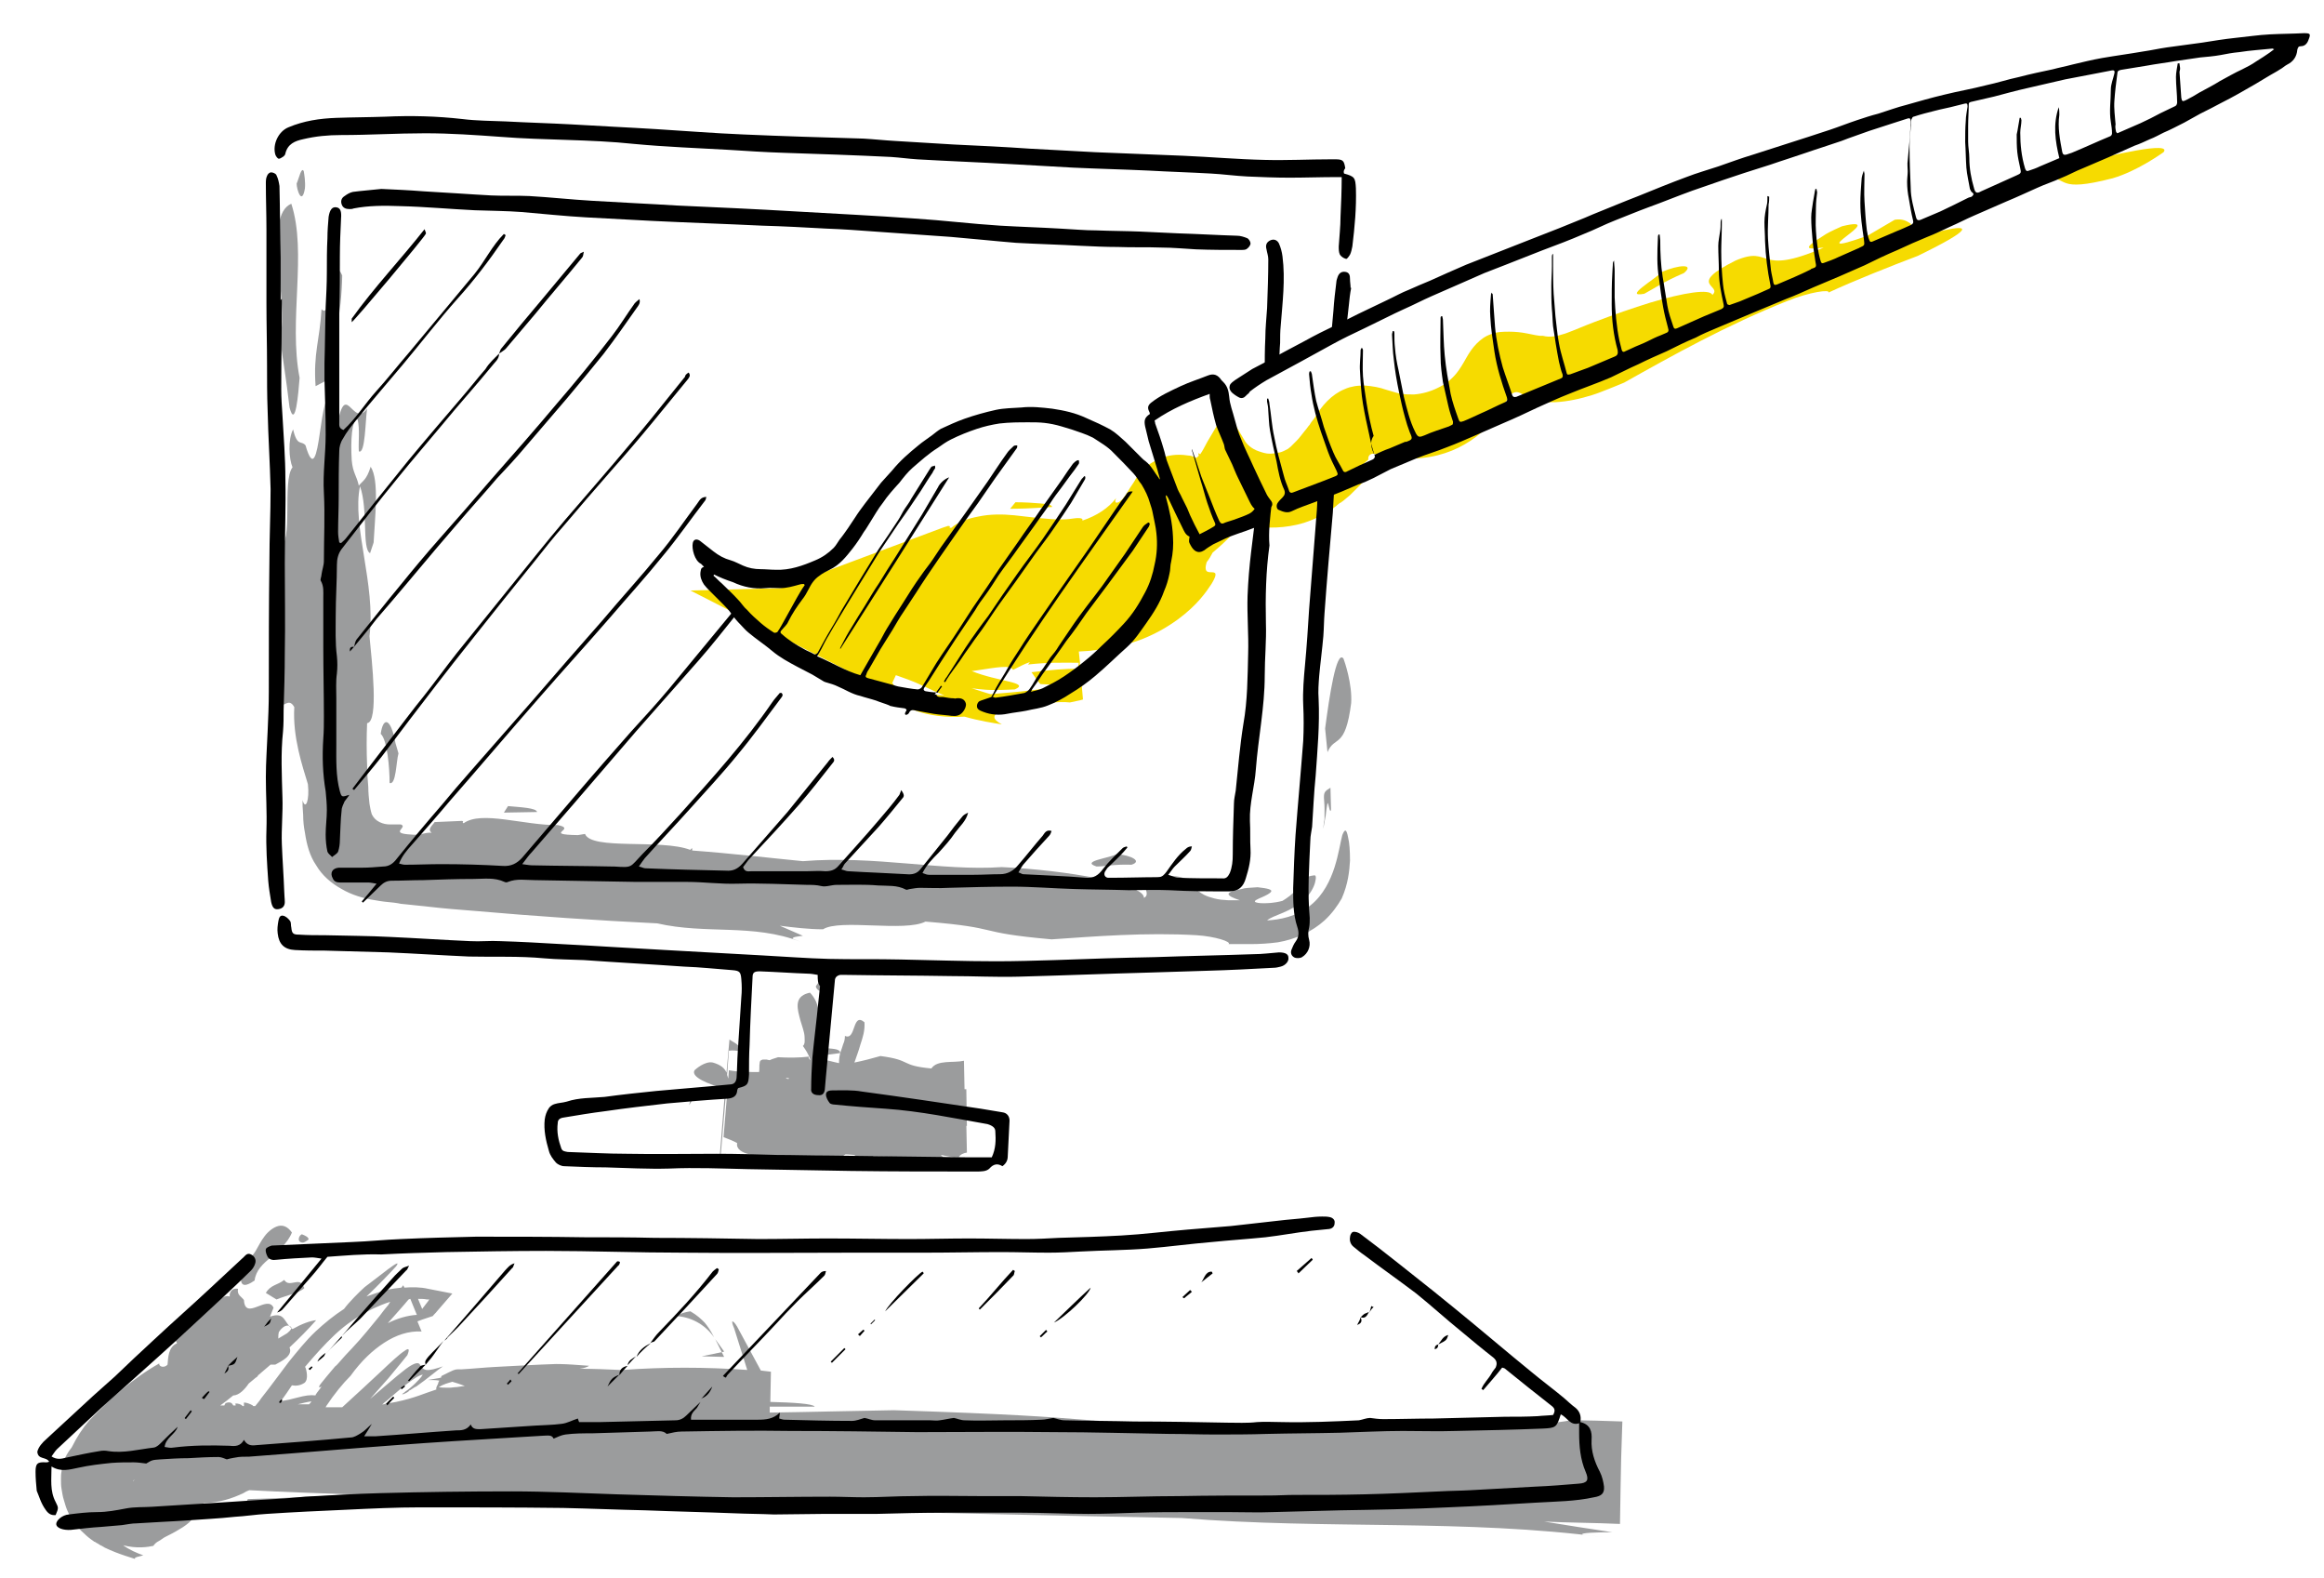 <?xml version="1.0" encoding="utf-8"?>
<!-- Generator: Adobe Illustrator 18.1.1, SVG Export Plug-In . SVG Version: 6.00 Build 0)  -->
<svg version="1.1" id="Ebene_1" xmlns="http://www.w3.org/2000/svg" xmlns:xlink="http://www.w3.org/1999/xlink" x="0px" y="0px"
	 viewBox="0 0 392.5 266.5" enable-background="new 0 0 392.5 266.5" xml:space="preserve">
<g>
	<g>
		<path fill="none" stroke="#D8D8D9" stroke-miterlimit="10" d="M74,59.6"/>
	</g>
</g>
<g>
	<g>
		<path fill="none" stroke="#D8D8D9" stroke-miterlimit="10" d="M204.2,145.9"/>
	</g>
</g>
<g>
	<g>
		<path fill="none" stroke="#D8D8D9" stroke-miterlimit="10" d="M242.7,153"/>
	</g>
</g>
<g>
	<path fill="#9B9C9D" d="M226.9,111.2c-1.2-1.6-2.4,6.5-3.1,11.8l0.4,4c1.2-2.9,3-0.4,4-8.3C228.4,115.5,227.1,111.7,226.9,111.2z"
		/>
	<path fill="#9B9C9D" d="M222.8,109.6l-1.6-0.6l1.5,2.2C222.6,110.5,222.8,110.4,222.8,109.6z"/>
	<path fill="#9B9C9D" d="M224.2,135.6c0.2-0.1,0.4,2,0.6,1.1l-0.1-3.7c-1,0.6-1.1,0.8-1.1,1.7c0,0.4,0.1,1,0.1,1.8
		c0,0.4,0,0.9,0,1.4c0,0.3,0,0.6-0.1,0.9c0,0.3-0.1,0.7-0.1,1.1c0-0.1,0.2-1.1,0.4-2.2C224,136.6,224.2,135.6,224.2,135.6z"/>
	<path fill="#9B9C9D" d="M185.2,146.3c1.5,0,2.8-0.4,5.9-0.3c1.9-0.6-0.1-1.6-2.5-1.8C187.4,144.9,182.4,145.4,185.2,146.3z"/>
	<path fill="#9B9C9D" d="M226.7,141c-0.3,1.1-0.6,3.2-1.3,5.4c-0.7,2.2-1.9,4.7-4,6.4c-2.4,2-5.4,2.5-7.4,2.6
		c0.4-0.4,1.5-0.8,2.7-1.3c1.2-0.5,2.7-1.3,3.7-2.3c0.9-0.9,1.5-2,1.7-2.8c0.2-0.8,0.2-1.3-0.2-1.2c-0.7,0.1-1.3,0.2-2.1,0.9
		c-0.2,0.5-0.5,1.1-0.9,1.5c-0.6,0.8-1.5,1.4-2.3,1.9c-1.5,0.4-2.6,0.4-3.3,0.4c-0.7,0-1.1-0.1-1.3-0.2c-0.3-0.2,0.4-0.5,1.1-0.8
		c0.7-0.3,1.5-0.7,1.6-1c0.1-0.3-0.5-0.5-2.3-0.7c-1.4,0.1-2.1,0.1-2.7,0.3c-1.6,0.3-2.3,0.6-2.2,0.9c0.1,0.3,0.7,0.6,1.9,1
		c-0.4,0-0.7,0-1,0c-0.3,0-0.6,0-0.8,0c-0.5,0-1-0.1-1.4-0.1c-0.8-0.1-1.5-0.3-2.1-0.5c-1.1-0.4-1.7-0.9-2.2-1.4c-0.9-1-1.3-2-4-2.1
		c-7.4,0.3-2.9,2.8-4.7,3.7c0.1-2.4-13.2-4.7-24-5.2c-10.2,0.7-21.4-2-33.6-1c-5.2-0.5-11.9-1.3-18.7-1.8c0-0.1,0-0.3,0-0.4
		c-0.2,0.1-0.3,0.2-0.3,0.3c-4.9-1.9-16.7,0.1-17.8-2.7l-1.2,0.2c-6.1-0.1,0-1-3.4-1.7c-5.6,0.1-12.9-2.5-15.9-0.3
		c-0.4-0.2,0.2-0.3-0.3-0.4l-4.6,0.2c-0.3,0.5-1.3,1.2-0.5,1.8c-1.1-0.1-2,0.5-3.5,0.3c-3.8-0.2-0.4-1.2-1.7-1.7c-0.2,0-0.2,0-0.3,0
		l-0.2,0l-0.4,0c-0.3,0-0.6,0-0.9,0c-0.6,0-1.2-0.1-1.8-0.4c-0.6-0.3-1-0.7-1.3-1.3c-0.2-0.6-0.3-1.2-0.4-1.8
		c-0.1-0.9-0.2-1.9-0.2-2.8c-0.1-1.2-0.2-2.5-0.2-3.7c-0.1-2.4-0.1-4.8,0-7.1c1-0.1,1.2-2.7,1.1-5.8c-0.1-3.1-0.5-6.8-0.7-8.9
		c1.1-8.7-3-18.6-1.6-25.3c1.4,3.9,0.3,10.6,1.7,11.3l0.6-1.8c0.2-4.1,1-10.5-0.5-12.8c-0.7,2.3-1.4,2.4-2,3.2
		c-0.4-1.8-1-2.1-1.2-4.3c-0.2-3.3,0-6.9,1-6.9c0.4,1.8,0.1,3.7,0.2,5.4c1.1,0.6,1.1-5.3,1.4-7.2c-2.5,3.5-3.7-5.7-5.2,3.7
		c0,0-0.1-1.3-0.3-2.6c-0.1-1.3-0.3-2.6-0.3-2.6c-1.1-2-1.7,2.2-2.2,5.7c-0.5,3.5-1.1,6.5-2.4,2c-0.7-0.9-1.4,0.3-2.1-2.7
		c-0.9,1.7-0.7,5-0.1,6.4c-1.8,2.3,0.2,13-2.2,13.4c2.3,8.6-0.8,12.9-0.7,20.9c0.3,10.1,1.7,3.4,3.2,6.2c-0.3,5.1,1.4,10,2.3,13
		c0.3,2.7-0.4,4.5-0.9,2.7l0,1l0.1,1.5c0,1,0.1,2,0.3,3c0.3,2,0.8,3.9,1.9,5.5c1,1.7,2.5,3,4.3,4c1.7,1,3.7,1.6,5.7,1.9
		c1,0.2,2.1,0.3,3.1,0.4l0.7,0.1l0.5,0.1l1,0.1l3.8,0.4c2.6,0.3,5.1,0.5,7.7,0.7c10.3,0.9,20.6,1.6,30.8,2.1
		c8.3,1.9,16.1,0,24.2,3.1l-1.3-0.5c-0.2-0.3,0.9-0.4,1.7-0.5c-1.3-0.6-2.6-1.1-3.9-1.7c2.4,0.3,4.9,0.6,7.3,0.6
		c2.8-1.8,13.8,0.5,17.3-1.3c13.4,1.1,7.8,1.8,21.3,3c7.3-0.5,15.9-1.2,24.5-0.7c3.1,0.2,5.9,1.1,5.4,1.5c0.4,0,2.3,0,3.7,0
		c1.5,0,3.1-0.1,4.6-0.3c3-0.5,5.8-1.8,7.9-3.7c1.3-1.2,2.2-2.5,2.9-3.7c1.1-2.5,1.3-4.7,1.4-6.4c0-1.7-0.1-3-0.3-3.8
		C227.4,139.8,227.1,140,226.7,141z"/>
	<path fill="#9B9C9D" d="M67.3,127.2l-0.5-1.7c-0.8-4.4-2.1-4.5-2.5-1.6c1.1,1,1.5,5.7,1.5,8.3C66.9,132.6,66.9,128.6,67.3,127.2z"
		/>
	<path fill="#9B9C9D" d="M85.8,136.1l-0.7,1.1l5.6-0.1C90.6,136.4,87.9,136.3,85.8,136.1z"/>
	<path fill="#9B9C9D" d="M55.4,64.1c0.9-5.4,2.3-11.1,2.4-17.6c-1-2.2-1.4-0.3-1.8,2c-0.4,2.2-0.7,4.8-1.7,3.7
		c-0.3,5.3-1.4,7.4-1,13L55.4,64.1z"/>
	<path fill="#9B9C9D" d="M47.3,57c0.5,4.1,1,6.6,1.6,11.8c1,3.8,1.5-2.5,1.7-5c-1.9-9.8,1.3-21.1-1.4-29.4c-2.4,1-2.5,5.2-2.2,9.8
		C47.3,48.7,48.1,53.8,47.3,57z"/>
	<path fill="#9B9C9D" d="M51.5,31.8c0.1-1.1-0.1-2.3-0.2-2.9c-0.4-0.8-0.8,1.2-1.2,2.1C50.1,32,51,34.8,51.5,31.8z"/>
</g>
<g>
	<g>
		<path fill="none" stroke="#D8D8D9" stroke-miterlimit="10" d="M223.1,93.3"/>
	</g>
</g>
<g>
	<path fill="#9B9C9D" d="M116.4,186.6l0.9-1.5c-0.3,0-0.3-0.2-0.6-0.1L116.4,186.6z"/>
	<path fill="#9B9C9D" d="M163.3,190.1l-0.1-6.2c-0.1,0-0.2,0-0.3,0l-0.1-4.8c-1.8,0.4-4.5-0.2-5.5,1.3c-5.4-0.5-3.2-1.4-8.6-2.1
		c-1.4,0.4-2.9,0.8-4.4,1.1c0.3-0.9,0.7-1.9,1-3c0.4-1.2,0.8-2.4,0.7-3.8c-2.1-1.8-1.4,3.2-3.3,2.3c0,0.5-0.1,1-0.3,1.4
		c-0.1,0.4-0.3,0.9-0.4,1.2c-0.2,0.6-0.3,1.2-0.3,2c-1-0.2-1.9-0.5-2.8-0.6c0,0,0-0.1,0-0.1c-0.5-0.9-0.7-1.6-0.7-2.4
		c0-1,0.1-2.1,0.1-3.1c0.1-2.1,0.1-4-1.5-5.7c-2.4,0.5-2.3,2.1-1.8,4c0.2,0.9,0.6,1.9,0.8,2.8c0.1,0.5,0.1,0.9,0.1,1.3
		c0,0.2,0,0.4-0.1,0.6c0,0.1-0.1,0.2-0.2,0.3c0.5,0.7,0.9,1.3,1.3,2.4c-0.3-0.2-0.4-0.5-0.3-0.6c-1.5,0.2-3.6,0.2-5.2,0.1
		c-0.6,0.2-1,0.3-1.4,0.5c-0.2,0-0.4-0.1-0.5-0.1c-0.3,0-0.6,0-0.7,0c-0.4,0.1-0.5,0.3-0.5,0.6c-0.1,0.4,0,1-0.1,1.5
		c-1.7,0-3.5,0-5.1-0.3l-0.1,1.4c-0.1-0.2-0.1-0.4-0.2-0.6l0.3-4.1c0.7-0.1,1.4,0,1.9,0.1c0.2-1.1-1.2-1.5-1.8-2l-0.5,5.6
		c-0.3-0.7-0.9-1.3-2.3-1.7c-1.3-0.3-2.9,1.1-3.1,1.3c-0.7,1.2,2.6,2.4,4.7,3l0.5-0.1l-1.1,13.5c0,0,0.1,0.1,0.1,0.1l0.8-0.2
		c1.9-0.1,2.1-1.3,1.1-2.2c-0.3,0.5-1,0.6-1.7,0.5l1-11.7l0.2-0.1l-0.7,8.5c0.8,0.3,1.6,0.6,2.3,1c-0.2,1,0.8,1.6,2.1,1.9
		c0.3,0.1,0.6,0.2,1,0.2l0.8,0.1c0.3,0,0.6,0.1,0.8,0.1c1.1,0.2,2.1,0.3,2.9,0.4c1.5,0.7,3.2,1.1,4.8,1.1c1.6,0,2.9-0.4,4-0.9
		c0.7-0.3,1.3-0.6,1.9-1c0.6,0,1.1,0.1,1.7,0.1c-0.3,0.2-0.5,0.3-0.8,0.4c-1.2,0.5-2.2,0.7-2,1.4c0,0,0.3,0.1,0.7,0.2
		c0.3,0.1,0.7,0.1,0.7,0.1c0.6-0.1,1.3-0.2,2-0.5c0.7-0.3,1.5-0.7,2.2-1.2c0.1-0.1,0.2-0.2,0.3-0.2c1,0,1.9,0.1,2.9,0.1
		c3.4,1.6,6.5-0.6,9.8,2.3l-0.5-0.5c-0.1-0.3,0.4-0.4,0.7-0.5c-0.5-0.5-1.1-1.1-1.6-1.6c1,0.2,2,0.4,3,0.4c0.3-0.5,0.8-0.7,1.4-0.8
		l-0.1-4.8C163.1,190.1,163.2,190.1,163.3,190.1z M134,182.3C134,182.2,134,182.2,134,182.3C134,182.2,134,182.2,134,182.3
		C134,182.2,134,182.3,134,182.3z M132.7,182C132.7,182,132.7,182,132.7,182c0.2,0,0.4,0,0.6,0.1C133.2,182.2,132.9,182.2,132.7,182
		z"/>
	<path fill="#9B9C9D" d="M139.9,177l-0.3,1.1l2.3-0.3C141.9,177.1,140.8,177.1,139.9,177z"/>
	<path fill="#9B9C9D" d="M139.2,166.8c0-0.4-0.2-0.9-0.3-1.2c-0.4-0.3-0.8,0.5-1.1,0.9C137.7,166.9,138.8,168,139.2,166.8z"/>
</g>
<g>
	<path fill="#9B9C9D" d="M48,216.1c-1.1,0.9-2.3,0.8-3.1,2.2l1.8,1.1c1.7-0.7,3.8-1.1,4.7-1.9c-0.4-1.1-0.9-1.1-1.5-1
		C49.2,216.6,48.5,216.9,48,216.1z"/>
	<path fill="#9B9C9D" d="M43,216.2c0.2-1.7,1.4-2.8,2.7-3.9c0.7-0.6,1.3-1.1,2-1.8c0.6-0.7,1.2-1.4,1.6-2.4c-0.7-1-1.5-1.3-2.3-1.1
		c-0.8,0.2-1.7,0.9-2.3,1.7c-1.3,1.7-1.7,3.6-3,3.8c-0.4,1.4-0.4,2.1-1,3.6C40.8,217.7,42.4,216.6,43,216.2z"/>
	<path fill="#9B9C9D" d="M51.2,209.8c0.4-0.1,0.7-0.4,0.9-0.5c0.1-0.4-0.6-0.7-1.1-0.9C50.5,208.5,50,209.8,51.2,209.8z"/>
	<path fill="#9B9C9D" d="M118.3,229c0.1,0,0.2,0,0.2,0l3.8,0.1l-0.4-0.8l-3.4,0.7L118.3,229z"/>
	<polygon fill="#9B9C9D" points="122.3,228.2 120.8,226.1 121.9,228.3 	"/>
	<path fill="#9B9C9D" d="M120.6,225.8l0.2,0.2L120.6,225.8c-0.6-1.2-1.1-1.9-1.6-2.5c-0.6-0.6-1.2-1.2-2.4-1.9c0,0-0.7,0.1-1.3,0.3
		c-0.6,0.2-1.2,0.5-1.2,0.5C116.5,222.3,119,223.5,120.6,225.8z"/>
	<path fill="#9B9C9D" d="M274,240c-2.9-0.1-5.9-0.2-8.8-0.2c-8,1.8-40.9-0.5-51.1,1.3c-39.7-1.1-23.1-1.7-63.1-3
		c-6.7,0.1-13.7,0.3-21,0.4l0-1l7.6,0c-0.3-0.5-3.6-0.7-7.5-0.8l0.1-5.1c-0.6-0.1-1.1-0.1-1.7-0.2l-4-7.4c0,0,0,0,0,0
		c-0.4-0.7-0.7-0.9-0.8-0.9c-0.1,0.1,0,0.5,0.3,1.2l2.2,7c-7-0.5-14.2-0.5-21,0c-0.2,0-0.3,0-0.5,0c-2.2-0.1-4.5-0.2-6.8-0.2
		c0.8-0.1,1.3-0.3,1.6-0.5c0,0-1.4-0.1-2.8-0.2c-1.4-0.1-2.8-0.1-2.8-0.1c-3.1,0.1-6.7,0.3-10.4,0.5c-1.9,0.1-3.7,0.3-5.6,0.4
		l-0.2,0c-0.1,0,0,0,0,0c0,0,0,0,0,0l-0.1,0l-0.1,0l-0.2,0c-0.5,0-0.7,0.1-2.7,1.1c-0.1,0.1-0.1,0.2-0.1,0.3c-0.2,0-0.3,0.1-0.5,0.1
		c-1.1,0.2-1.8,0.3-1.8,0.3c0.8,0,1.5,0,2,0.1c-0.1,0.2-0.2,0.3-0.2,0.5c-0.2,0.4-0.4,0.7-0.3,1c-2.2,0.7-3.5,1.4-6.8,2.1
		c-0.6,0.1-1.1,0.2-1.7,0.3l-0.4,0.1c-0.1,0-0.4,0.1-0.2,0c0.2-0.2,0.4-0.4,0.6-0.5c1.3-1.1,2.5-2.2,3.6-3c1.1-0.8,1.9-1.4,2.6-1.5
		c-0.3,0.5-0.7,0.9-1.2,1.4c-0.5,0.5-1.2,1.1-1.8,1.5c-0.1,0.1-0.2,0.2-0.4,0.3c0,0-0.1,0.1-0.1,0.1l0.2,0c0.5-0.2,0.9-0.4,1-0.6
		c0.1,0,0-0.1,0.2-0.1c0.1-0.1,0.2-0.1,0.3-0.2c0.2-0.1,0.4-0.3,0.7-0.4c2-1.4,3.7-2.9,4.5-3.4c-1.2,0.4-2.2,0.7-2.8,0.6
		c-0.6-0.1-0.8-0.5-1-0.8c-0.2-0.3-0.4-0.6-1.5,0c-1.1,0.6-2.9,2.2-7,5.7c0,0,1.5-1.7,3.1-3.5c1.6-1.9,3.2-3.9,3.2-3.9
		c0.4-1,0.3-1.3-0.5-0.7c-0.8,0.5-2.2,1.8-4,3.5c-1.8,1.7-4.1,3.8-6.5,6c-0.9,0-1.9,0-2.8,0c0-0.1,0.1-0.1,0.1-0.2
		c1.4-2.1,2.8-3.8,4.1-5.1c1.8-2.5,3.7-4.3,5.7-5.6c2-1.3,4.1-2,6.3-1.9l-0.7-1.7c0.3-0.1,0.5-0.2,0.8-0.3c0.9-0.3,1.8-0.6,1.8-0.6
		c0.2-0.3,0.5-0.5,0.7-0.8l2.6-3l-4.1-0.8c-1.3-0.3-2.7-0.3-4-0.2l-0.2-0.4c-0.1,0.1-0.2,0.3-0.3,0.4c-0.9,0.1-1.7,0.2-2.5,0.4
		c-1.2,0.3-2.3,0.7-3.4,1.1c2-1.9,4-4,5-5.1c1.3-1.8-3.1,1.9-5.3,3.5c-1,0.9-2.6,2.5-3.5,3.7c-1.7,1.1-3.3,2.4-4.8,3.8
		c-1.7,1.6-3.1,3.4-4.5,5.1c-1.6,2.1-3.1,4.2-4.7,6.2c0,0,0,0,0,0l0,0c-0.3,0.5-0.7,0.9-1,1.3c-0.1,0-0.2,0-0.3,0c0,0-0.1,0-0.1-0.1
		c-0.5-0.3-1.1-0.5-1.5-0.5l0,0.6c-0.1,0-0.1,0-0.2,0c-0.3-0.3-0.8-0.5-1.3-0.4c0.1,0.1,0.1,0.2,0.1,0.3c-0.1,0-0.3,0-0.4,0
		c-0.2-0.4-0.5-0.7-1.3-0.4c-0.1,0.2-0.2,0.3-0.2,0.4c-0.2,0-0.5,0-0.7,0c0.8-0.6,1.5-1.1,2.2-1.7c1,0,2-1.1,2.6-2
		c0.4-0.3,0.8-0.7,1.2-1c0.2-0.1,0.3-0.2,0.4-0.4c0.7-0.6,1.4-1.2,2.1-1.8c0,0,0,0,0,0l0.8,0c1.1-0.6,3-1.5,2.4-2.9
		c1.6-1.5,3.1-3,4.5-4.6c-1,0.1-2.4,0.6-4,1.5c-1.5-1.1-1.2-3-3.8-2.1l0.6-1.5c-1-2.3-4.8,2.3-5-1.3c-0.4-0.6-1.2-0.8-1-1.9
		c-1-0.2-1.5,0.6-1.4,1.3c-1.8-0.6-2.5,2.8-4.5,1.3c-0.1,3.2-3.5,1.9-5.3,3.4c-2.3,1.9,0.4,1.7,0.9,3.2c-1.5,0.6-1.5,2.5-1.6,3.6
		c-0.5,0.6-1.5,0.4-1.4-0.2c-4.6,2.6-8.3,6-11.8,9.6c-1.2,1.4-2.1,2.8-3,4.6c-0.8,1-1.5,2.2-1.7,4c-0.1,0.5-0.1,0.9-0.1,1.4
		c0,0.5,0,1.1,0.1,1.6c0.1,0.6,0.2,1.3,0.4,1.9c0.2,0.7,0.4,1.4,0.7,2c0.3,0.7,0.7,1.3,1.2,1.9c0.4,0.6,0.9,1.2,1.5,1.7
		c0.5,0.5,1,0.9,1.6,1.3l0.1,0.1l0.1,0l0.3,0.2l0,0l0,0l0,0l0,0c0,0,0,0,0,0l0.2,0.1c0.2,0.1,0.4,0.3,0.7,0.4l0.5,0.3
		c2.5,1.2,4.6,1.7,6.3,2.3c0,0-0.3-0.1-0.6-0.2c-0.3-0.1-0.6-0.2-0.6-0.2c-0.2-0.3,0.8-0.4,1.4-0.6c-1.1-0.4-2.3-0.9-3.4-1.7
		c2.3,0.6,4.2,0.3,5.1,0.1c0.2-0.3,0.5-0.6,0.9-0.8c0.4-0.2,0.7-0.5,1.1-0.7c0.8-0.4,1.6-0.8,2.4-1.3c1.6-0.9,2.9-2.1,2.7-3.3
		c0.6-0.4,1-0.8,1.4-1.1c2.7-0.1,4.8-0.8,6.7-1.7c0.3-0.2,0.7-0.4,1-0.5c5.6,0.3,11.3,0.5,16.9,0.7c-5.5,0.4-12.5,0.7-17.1,0.8
		c-1.7,1.2,10.4,1.1,14.4,1.3l5.4-0.6c4.3-0.3,7.2-0.7,9-1c43,1.6,86.2,2.7,128.9,3.5c24.6,2,47.5,0.1,71.7,3.3l-4-0.5
		c-0.6-0.3,2.5-0.4,5-0.4c-4-0.6-7.8-1.2-11.5-1.8c4.2,0.2,8.5,0.2,12.8,0.4l0.1-6.1c0,0,0,0,0,0l0.1-5c0,0,0,0,0,0L274,240z
		 M47.7,237.1c0,0-0.1,0-0.1,0C47.7,237.1,47.7,237.1,47.7,237.1C47.7,237.1,47.7,237.1,47.7,237.1z M22.7,249.8L22.7,249.8
		c0,0.1-0.1,0.1-0.1,0.2c0,0,0,0-0.1,0.1l0,0l0,0l0,0l0,0C22.6,249.8,22.3,250.3,22.7,249.8z M25,248.7L25,248.7
		C25,248.7,25,248.8,25,248.7C24.9,248.7,25,248.7,25,248.7z M76.4,233.3c0.7,0.2,1.3,0.4,2.1,0.7c-0.5,0.1-0.9,0.1-1.4,0.2
		c-0.4,0-0.8,0.1-1.2,0.1c-0.7,0-1.4,0-1.8-0.1C74.9,233.7,75.7,233.5,76.4,233.3z M50.3,237.1c0.8-0.2,1.6-0.4,2.3-0.5
		c-0.1,0.2-0.2,0.3-0.4,0.5C51.6,237.1,51,237.1,50.3,237.1z M65.5,223.4c1.5-1.7,2.6-2.9,3.5-4c0.1,0,0.2-0.1,0.3-0.1l1.1,2.7
		c0,0,0,0,0,0c0,0,0,0,0,0l0,0C68.8,222.1,67.1,222.6,65.5,223.4z M72.5,219.4l-0.2,0.3c-0.3,0.4-0.6,0.8-1,1.3l-0.7-1.7
		c0.5,0,1,0,1.5,0.1L72.5,219.4z M56.5,225.4c1.9-1.8,4.1-3.3,6.6-4.5c0.9-0.4,1.8-0.8,2.8-1.1c-0.1,0.2-0.2,0.3-0.3,0.5
		c-0.5,0.6-1,1.2-1.5,1.9c-1.4,1.7-2.9,3.6-4.7,5.5c-0.7,0.7-1.4,1.5-2.1,2.3c-0.2,0.2-0.4,0.5-0.7,0.7c-1.2,1.4-2,2.4-2.4,2.9
		c-0.4,0.5-0.4,0.7-0.1,0.6c0.1,0,0.1-0.1,0.2-0.1c-0.3,0.5-0.7,0.9-1,1.4c0,0,0,0,0,0.1c-0.9-0.1-1.7,0-3.2,0.4
		c-0.7,0.2-1.6,0.4-2.7,0.6c0.7-0.9,1.3-1.8,1.9-2.7c0.6,0.1,1.3,0.1,2.1-0.4c0.8-0.6,0.3-2.3,0.2-2.6c0,0,0,0-0.1-0.1
		C53.2,228.8,54.8,227,56.5,225.4z M47.1,224.9c0.5-0.8,1.4-1.5,2.1-0.8c0,0.5-0.4,0.7-0.7,1c-0.5,0.3-1,0.6-1.5,0.9
		C47,225.6,47,225.3,47.1,224.9z"/>
</g>
<g>
	<path fill="#F6DB00" d="M350.2,27.8l-4.6,2.2c3.9-0.1,1.5,2.6,11.2,0.1c4.1-1.2,8-4,8.6-4.4C366.9,23.8,356.8,26.1,350.2,27.8z"/>
	<path fill="#F6DB00" d="M364,21.6c0.9-0.3,1.1-0.2,2-0.5l0.1-1.8L364,21.6z"/>
	<path fill="#F6DB00" d="M330.3,35.1l5.2-1.3c0.2,0.1-2.2,1.4-1.1,1.1l4.4-1.8C336.7,31.8,337.3,33.1,330.3,35.1z"/>
	<path fill="#F6DB00" d="M277.7,49.6c1.7-0.9,3-1.9,6.7-3.5c1.9-1.6-0.9-1.4-3.7-0.2C279.6,47.1,274,50.3,277.7,49.6z"/>
	<path fill="#F6DB00" d="M313,43.7c1.1-2,11.1-5.1,9.6-6c-0.6-0.4-1.3-0.8-2.6-0.6l-4.6,2.7c-12.4,4.4,4.4-3.7-4.3-1.6
		c-1.8,0.8-2.6,1.2-3.3,1.7c-3.7,2.3-2.4,2.2,0.2,1.9c-11.5,5-8.6-0.5-14.9,2.2c-8.4,4.2-2.1,4.1-3.9,5.8c-0.4-1.1-4.8-0.4-10.5,1.3
		c-2.9,0.9-6.1,2-9.5,3.3c-1.6,0.6-3.4,1.4-4.8,1.9c-1.5,0.5-2.7,0.7-3.8,0.4l-0.5,0c-0.2,0-0.5-0.1-0.7-0.1c-0.5-0.1-1-0.2-1.5-0.3
		c-1-0.2-2-0.3-3-0.3c-1,0-2,0-3,0.4c-1,0.3-1.8,0.9-2.5,1.6c-0.7,0.7-1.3,1.6-1.8,2.5c-0.5,0.9-1.1,1.9-1.6,2.5
		c-0.8,1-1.9,1.9-3.2,2.5c-1.2,0.6-2.6,1-4,1.1c-0.7,0-1.4,0-2-0.1c-0.3,0-0.6-0.1-1-0.2l-1.7-0.5c-1.1-0.4-2.3-0.6-3.5-0.7
		c-0.6,0-1.2,0-1.8,0.1l-0.9,0.2c-0.3,0.1-0.6,0.2-0.8,0.3c-2.2,0.9-3.9,2.8-5.1,4.9c-0.3,0.4-0.6,0.7-0.8,1.1
		c-0.3,0.3-0.5,0.7-0.8,1c-0.5,0.6-0.9,1.2-1.4,1.7c-0.2,0.2-0.5,0.5-0.7,0.7l-0.3,0.3l-0.5,0.4c-0.4,0.2-0.9,0.5-1.4,0.6
		c-0.5,0.1-1.1,0.2-1.7,0.2c-0.6,0-1.2-0.2-1.8-0.4c-1.2-0.4-2.1-1.2-2.5-2l-3-5l-3.2,5.4c-0.4,0.7-0.7,1.4-1.2,2.1
		c-0.1-0.1-0.2-0.1-0.3-0.2c0,0.2,0,0.4,0.1,0.4c-0.1,0.1-0.3,0.3-0.4,0.4c-0.5-0.2-1-0.4-1.5-0.4c-1.9-0.3-3.4,0-4.7,0.5
		c-0.6,0.3-1.2,0.6-1.8,1c-0.3,0.2-0.5,0.4-0.8,0.6l-0.2,0.2l-0.1,0.1l0,0l0,0l0,0l0,0l-0.1,0.2c-0.2,0.2-0.4,0.5-0.6,0.7
		c-0.1,0.2-0.3,0.4-0.4,0.5c-0.2,0.4-0.4,0.7-0.6,1c-0.7,1-1.1,1.8-1.5,2.3c-0.4,0.5-0.7,0.7-0.9,0.8c-0.5,0.2-0.7,0-0.4-0.7
		c-1.3,1.7-3.3,3-5.7,3.8c0.1-0.3-0.1-0.5-1.2-0.4c-0.7,0.1-1.4,0.2-2.1,0.2c-0.8,0-1.6,0-2.5-0.1c-1.7-0.1-3.7-0.4-5.7-0.6
		c-2-0.2-4.1-0.2-6,0.2c-1,0.2-1.9,0.4-2.7,0.8c-0.1,0-0.2,0-0.3-0.1l0,0.2c-0.6,0.3-1.2,0.6-1.6,1c-0.8,0.1,0.2-0.3-0.6-0.3
		l-0.9,0.3l-27.3,10.2l-15.3,0.4l33.3,17c0.1,0.1,0.2,0.1,0.3,0.2c0.2,0.5,0.6,0.9,1.1,1.3c0.8,0.6,1.8,1.3,3.1,1.7
		c2.3,0.9,5.4,1.3,8.5,1.1c2.4,0.7,5,1.1,6.3,1.3c-1.7-0.9-1.4-1.5-0.7-2c1.8-0.3,3.4-0.7,5-1c2.8-0.6,5.3-0.9,7.2-0.7
		c0.8-0.2,1.6-0.3,2.2-0.5l-0.2-2.3c0,0,0.1,0,0.1,0l-0.6-5.8c0.5,0,1.1-0.1,1.6-0.1c4.8-0.5,9.7-1.4,15.1-5.3
		c3.4-2.5,4.9-4.8,5.7-6c0.8-1.3,0.8-1.8,0.5-1.9c-0.5-0.3-2,0.5-1.3-1.8c0.4-0.5,0.7-1,1-1.6c1.2-1,2.4-2.1,3.5-3.3
		c0.6-0.5,1.1-1,1.6-1.5c2.9,0.7,6,0.8,9.1,0.1c1.8-0.4,3.7-1.2,5.4-2.3l0.6-0.4l0.2-0.1l0.1-0.1l0,0l0,0l0.4-0.3l0.1-0.1l0.5-0.4
		l0.1,0l0.1-0.1l0.3-0.2l0.6-0.5l0.6-0.5l0.4-0.4c1.5-1.4,2.9-3.1,3.5-3.4c-0.1,0-0.1-0.1-0.1-0.1c-0.2-0.1-0.3-0.3-0.3-0.5
		c-0.1-0.1-0.2-0.1-0.4-0.2c-0.1,0-0.1,0-0.2,0l-0.1,0c0,0,0,0-0.1,0l-0.3,0.2c-0.8,0.7-1.6,1.3-2.4,2c0.7-0.8,1.3-1.6,1.8-2.2
		l0.2-0.3c0.1-0.1,0.2-0.2,0.1-0.2l0.1-0.1l0.2-0.2c0.2-0.2,0.5-0.4,0.7-0.6c-0.1-0.6,0.3-1,0.8-1c0.3,0,0.5,0.1,0.8,0.1l0.4,0.1
		c0.4,0.1,0.9,0.2,1.4,0.3c0.9,0.2,1.9,0.3,2.8,0.3c3.8,0.2,7.4-0.8,10.1-2.4c2.8-1.6,4.7-3.7,5.4-5.3c0.3-0.3,0.5-0.6,0.8-1
		c0.1-0.2,0.3-0.3,0.4-0.5l0.2-0.2c0.1-0.2,0.3-0.4,0.4-0.6c0.2-0.3,0.3-0.5,0.5-0.7c0.3-0.4,0.8-0.5,1.1-0.5
		c0.7,0.1,1.1,0.5,1.5,0.7c0.1,0.1,0.2,0.1,0.2,0.2l0.1,0.1l0.1,0.1c0,0,0,0,0.2,0.1c0.2,0.1,0.5,0.1,0.8,0.2c0.3,0.1,0.7,0.1,1,0.2
		c0.2,0,0.4,0.1,0.6,0.1l0.3,0l0.2,0l0,0l0,0l0.2,0l0,0c0.1,0,0.2,0,0.4,0c0.3,0,0.6,0,0.9,0c2.1-0.1,4.3-0.6,6.2-1.2
		c1-0.3,1.9-0.7,2.7-1c0.8-0.3,1.7-0.7,2.7-1.1c8-4.5,17.5-9.8,27.6-13.8c3.7-1.5,7.3-2,6.9-1.4c4.3-2,10.6-4.5,15.1-6.2
		C343,33.9,320.4,40.8,313,43.7z M153.7,116.7c-0.8-0.2-1.6-0.3-2.3-0.4c-0.3-0.4-0.5-0.7-0.7-1l0.6-1.3l0.3,0.1
		c1.3,0.5,2.2,0.7,4.5,1.8c1.1,0.5,2.3,1.1,3.4,1.5c-0.5,0-1.1-0.1-1.6-0.1c-0.7-0.1-1.4-0.1-2.1-0.2
		C155.1,116.9,154.4,116.8,153.7,116.7z M174.6,116.5c-2.4,0.3-4.8,0.5-7.3,0.7c-0.8-0.2-1.9-0.6-3.2-1c0,0,1.9,0.3,3.7,0.3
		c1.8,0,3.6-0.1,3.6-0.1c2.7-1.2-2.9-1.3-7.3-3.1c0.3,0,0.6-0.1,0.8-0.1c3.4-0.5,5.7-1,6.2-0.1c1-0.5,1.9-1,2.8-1.3
		c0,0.1-0.1,0.2-0.3,0.4c3.5-0.4,5.9-0.3,8.5-0.3l0.1,1c-2.3,0-4.7,0.2-8,0.6c0,0,0.4,0.5,0.7,1c0.4,0.5,0.8,1,0.8,1
		c2,0.1,3.9,0.2,5.9,0.2C179.4,116,177,116.2,174.6,116.5z M182.4,112.9C182.4,112.9,182.3,112.9,182.4,112.9l-0.2-1c0,0,0,0,0.1,0
		L182.4,112.9z"/>
	<path fill="#F6DB00" d="M231.8,79.5c0.1,0.1,0.3,0.2,0.3,0.2C232.1,79.5,232,79.4,231.8,79.5z"/>
	<path fill="#F6DB00" d="M177.7,85.6c-0.1-0.4-0.8-0.5-2-0.6c-1.1-0.1-2.7-0.2-4.2-0.2l-0.9,1.1c0,0,1.9,0,3.7-0.1
		C176.3,85.7,177.7,85.6,177.7,85.6z"/>
</g>
<g>
	<path d="M138.1,164.6c-0.6-0.1-1.1-0.2-1.5-0.2c-2.8-0.1-5.5-0.3-8.3-0.4c-0.9,0-1.2,0.2-1.2,1c-0.2,3.8-0.4,7.6-0.5,11.4
		c-0.1,1.7-0.1,3.3-0.1,5c-0.1,1.7-0.2,1.9-1.8,2.3c-0.1,0.1-0.2,0.3-0.2,0.5c-0.1,0.9-0.7,1.2-1.6,1.3c-3.4,0.2-6.8,0.5-10.2,0.8
		c-3.5,0.4-7,0.8-10.4,1.3c-2.4,0.3-4.8,0.7-7.2,1.1c-0.6,0.1-0.9,0.4-0.9,0.9c-0.2,1.5,0.1,2.9,0.6,4.3c0.2,0.5,0.6,0.5,1.1,0.6
		c3.3,0.1,6.6,0.3,9.9,0.3c5.1,0.1,10.1,0,15.2,0c3.4,0,6.8,0.1,10.2,0.2c2.9,0,5.7,0.1,8.6,0.1c7.8,0.1,15.6,0.2,23.4,0.3
		c1.4,0,2.8,0,4.3,0c0.7-1.5,0.7-2.9,0.6-4.4c0-0.7-0.7-1-1.3-1.2c-5.7-1-11.4-2.2-17.2-2.6c-2.9-0.2-5.7-0.4-8.6-0.7
		c-0.3,0-0.8-0.1-0.9-0.3c-0.3-0.4-0.6-0.9-0.6-1.4c0-0.6,0.6-0.7,1.1-0.7c1.7,0,3.3-0.1,5,0.2c6.7,0.9,13.4,1.9,20.1,2.9
		c1.2,0.2,2.4,0.4,3.6,0.6c0.8,0.1,1.2,0.7,1.2,1.4c-0.1,2-0.2,4-0.3,6c0,0.6-0.2,1.2-0.9,1.7c-0.8-0.5-1.5-0.4-2.2,0.4
		c-0.5,0.5-1.4,0.5-2.2,0.5c-7.1,0-14.2,0-21.3-0.1c-5.7-0.1-11.5-0.2-17.2-0.3c-4.5-0.1-8.9-0.3-13.4-0.1
		c-3.6,0.1-7.1-0.1-10.7-0.2c-2.3,0-4.7-0.1-7-0.2c-0.5,0-1.1-0.3-1.4-0.6c-0.5-0.6-1-1.2-1.2-2c-0.5-1.7-0.9-3.5-0.7-5.3
		c0.1-0.7,0.3-1.3,0.7-1.9c0.2-0.3,0.6-0.6,1-0.7c0.6-0.2,1.3-0.2,2-0.4c2.1-0.7,4.2-0.6,6.4-0.8c2.9-0.4,5.8-0.7,8.7-1
		c3.1-0.3,6.1-0.5,9.2-0.8c1.1-0.1,2.1-0.2,3.2-0.3c0.8,0,1.1-0.4,1.2-1.1c0.1-1.5,0.1-2.9,0.2-4.4c0.2-3.1,0.4-6.1,0.6-9.2
		c0.1-1,0.1-2,0-3.1c-0.1-1.2-0.3-1.4-1.5-1.5c-2.7-0.2-5.4-0.5-8.2-0.6c-5.6-0.4-11.3-0.7-16.9-1.1c-2.2-0.1-4.5-0.1-6.7-0.3
		c-4.2-0.4-8.5-0.2-12.7-0.3c-4.5-0.2-9-0.5-13.6-0.7c-3.6-0.1-7.1-0.2-10.7-0.3c-1.7,0-3.4,0-5.1-0.1c-1.8-0.1-2.7-1-2.9-2.8
		c-0.1-0.7,0-1.4,0.1-2c0.1-0.5,0.2-1.1,0.8-1c0.5,0.1,0.9,0.5,1.2,0.9c0.2,0.3,0.1,0.8,0.2,1.1c0.1,1,0.3,1.2,1.3,1.2
		c1.5,0.1,2.9,0.1,4.4,0.1c3.7,0.1,7.5,0.1,11.2,0.3c4.4,0.2,8.8,0.5,13.3,0.7c1.7,0.1,3.4-0.1,5.1,0c3.4,0.1,6.9,0.3,10.3,0.5
		c5.9,0.3,11.8,0.7,17.6,1c5.4,0.3,10.8,0.6,16.2,0.9c3.8,0.2,7.6,0.5,11.4,0.6c4,0.1,8.1,0,12.1,0.1c5.4,0.1,10.7,0.3,16.1,0.3
		c3.3,0,6.6-0.1,9.9-0.2c5.6-0.2,11.3-0.4,16.9-0.5c5.6-0.2,11.2-0.3,16.8-0.5c1.4,0,2.8-0.2,4.2-0.3c1.1,0,1.6,0.3,1.6,0.9
		c0.1,0.6-0.5,1.3-1.3,1.5c-0.4,0.1-0.8,0.2-1.2,0.2c-3.7,0.2-7.5,0.4-11.2,0.5c-3.2,0.1-6.4,0.2-9.6,0.3
		c-7.4,0.2-14.9,0.5-22.3,0.7c-3.8,0.1-7.6-0.1-11.4-0.1c-5.9-0.1-11.8-0.1-17.7-0.2c-0.3,0-0.7,0-1,0c-0.5,0.1-0.9,0.4-0.9,1
		c-0.5,5.4-1,10.8-1.5,16.1c-0.1,0.8-0.1,1.5-0.2,2.3c-0.1,0.6-0.4,1-1.1,0.9c-0.8,0-1.3-0.4-1.2-1.1c0-1.7,0.1-3.5,0.2-5.2
		c0.3-3.1,0.7-6.2,1-9.3c0.1-0.9,0.2-1.8,0.3-2.8C138.1,166,138.1,165.4,138.1,164.6z"/>
	<path d="M227,29.3c1.8,0.5,1.9,0.7,2,2.5c0.1,3.3-0.2,6.5-0.6,9.8c-0.1,0.5-0.2,1-0.4,1.4c-0.2,0.3-0.5,0.8-0.7,0.7
		c-0.4-0.1-0.8-0.4-1-0.7c-0.2-0.4-0.2-0.9-0.2-1.4c0.1-1.7,0.3-3.3,0.3-5c0.1-2.2,0.2-4.4,0.2-6.7c-0.3,0-0.6,0-0.9,0
		c-2.6,0-5.3,0.1-7.9,0.1c-2.4,0-4.8-0.1-7.1-0.2c-2.1-0.1-4.2-0.4-6.2-0.5c-3.5-0.2-7-0.3-10.5-0.5c-4.3-0.2-8.6-0.3-12.8-0.5
		c-3.5-0.2-7.1-0.4-10.6-0.6c-5.2-0.3-10.5-0.5-15.7-0.8c-1.5-0.1-2.9-0.3-4.4-0.4c-6-0.3-12.1-0.5-18.1-0.7
		c-3.1-0.1-6.2-0.3-9.3-0.5c-5.3-0.3-10.7-0.5-16-1c-7.5-0.8-15.1-0.6-22.6-1.2c-4.2-0.3-8.4-0.6-12.7-0.6c-4.7,0-9.4,0.3-14.2,0.3
		c-2.2,0-4.3,0.2-6.4,0.7c-1.4,0.3-2.6,0.8-3,2.4c0,0.2-0.2,0.4-0.3,0.5c-0.3,0.2-0.6,0.4-0.8,0.4c-0.2,0-0.5-0.4-0.6-0.7
		c-0.5-1.7,0.5-3.9,2.2-4.6c2.6-1.1,5.3-1.5,8.1-1.6c2.8-0.1,5.5-0.1,8.3-0.2c4.3-0.2,8.6-0.1,13,0.4c2.4,0.3,4.9,0.3,7.3,0.4
		c3.7,0.2,7.4,0.3,11.1,0.5c4.8,0.3,9.5,0.5,14.3,0.8c4.9,0.3,9.8,0.7,14.7,0.9c6.8,0.3,13.5,0.5,20.3,0.7c1.8,0.1,3.6,0.3,5.4,0.4
		c3.3,0.2,6.6,0.4,9.9,0.6c4.3,0.2,8.5,0.4,12.8,0.7c3.7,0.2,7.4,0.4,11.1,0.6c5,0.2,9.9,0.4,14.9,0.6c4.6,0.2,9.1,0.6,13.7,0.7
		c3.7,0.1,7.5-0.1,11.2-0.1c0.2,0,0.5,0,0.7,0c1.3,0,1.5,0.2,1.7,1.5C226.9,28.8,226.9,29,227,29.3z"/>
	<path d="M55.3,212.2c-1,1.2-1.7,2.2-2.6,3.2c-1.7,1.9-3.3,3.8-5,5.7c-0.2,0.2-0.5,0.4-0.9,0.5c2.4-2.9,4.9-5.9,7.5-9.1
		c-0.7-0.1-1.2-0.2-1.6-0.2c-2,0.1-4,0.2-6,0.4c-0.6,0.1-1.2,0-1.5-0.5c-0.2-0.4-0.4-0.9-0.3-1.3c0.1-0.3,0.7-0.5,1-0.6
		c4.5-0.2,9-0.4,13.6-0.6c2.8-0.1,5.5-0.4,8.3-0.5c4.2-0.2,8.4-0.3,12.6-0.4c6.1,0,12.3,0,18.4,0.1c3.9,0,7.9,0,11.8,0.1
		c5.8,0,11.7,0.1,17.5,0.2c3.9,0,7.8-0.1,11.7-0.1c4.6,0,9.2,0.1,13.7,0.1c3.4,0,6.8-0.1,10.2-0.1c3.2,0,6.4,0.1,9.6,0.1
		c1.8,0,3.7-0.1,5.5-0.2c3.5-0.1,7.1-0.2,10.6-0.4c3.7-0.2,7.5-0.7,11.2-1c2.4-0.2,4.9-0.4,7.3-0.6c2.7-0.3,5.3-0.6,8-0.9
		c1.6-0.2,3.3-0.3,4.9-0.5c0.8-0.1,1.6-0.2,2.5-0.2c0.4,0,0.9,0,1.3,0.1c0.5,0.1,0.9,0.5,0.8,1c0,0.5-0.3,0.9-0.9,1
		c-1,0.1-2,0.2-3,0.3c-2.6,0.3-5.2,0.8-7.8,1.1c-3,0.3-6,0.5-9,0.8c-3.6,0.3-7.3,0.8-10.9,1.1c-3.7,0.3-7.5,0.3-11.2,0.5
		c-1.8,0.1-3.7,0.2-5.5,0.2c-2.7,0-5.3-0.1-8-0.1c-4.3,0-8.7,0.1-13,0.1c-4.1,0-8.3,0-12.4,0c-9.4,0-18.9,0.1-28.3,0
		c-7.7,0-15.5-0.3-23.2-0.3c-5.6,0-11.2,0.1-16.8,0.2c-3.7,0.1-7.3,0.2-11,0.4C61.3,211.7,58.2,212,55.3,212.2z"/>
	<path d="M64.4,31.9c2.2,0.1,4.6,0.2,7.1,0.4c3.8,0.2,7.7,0.5,11.5,0.7c2.1,0.1,4.3,0,6.4,0.1c3.5,0.2,7.1,0.6,10.6,0.8
		c4.8,0.3,9.5,0.5,14.3,0.8c6.7,0.3,13.4,0.6,20.1,1c6.7,0.4,13.4,0.7,20.1,1.2c4.8,0.3,9.6,0.9,14.4,1.2c3.4,0.2,6.8,0.3,10.2,0.5
		c2,0.1,4.1,0.3,6.1,0.3c2.5,0.1,4.9,0.1,7.4,0.2c2.1,0.1,4.3,0.2,6.4,0.3c3.3,0.1,6.6,0.3,9.9,0.4c0.6,0,1.2,0.2,1.7,0.4
		c0.3,0.1,0.6,0.6,0.6,0.9c0,0.3-0.3,0.7-0.6,0.9c-0.2,0.2-0.6,0.2-1,0.2c-2.5,0-5.1,0-7.6-0.1c-1.9-0.1-3.9-0.3-5.8-0.3
		c-2.5-0.1-5,0-7.4-0.1c-2.1,0-4.2-0.1-6.3-0.2c-3.6-0.2-7.3-0.3-10.9-0.5c-3.7-0.3-7.4-0.7-11-1c-4.3-0.3-8.5-0.6-12.8-0.9
		c-2.7-0.2-5.4-0.4-8.2-0.5c-3.6-0.2-7.3-0.4-10.9-0.5c-6.2-0.3-12.4-0.5-18.5-0.8c-3.7-0.2-7.5-0.4-11.2-0.6
		c-3.6-0.2-7.3-0.6-10.9-0.9c-2.6-0.2-5.2-0.2-7.9-0.3c-4.2-0.2-8.4-0.6-12.7-0.7c-2.6-0.1-5.3-0.1-7.8,0.4
		c-0.2,0.1-0.5,0.1-0.7,0.1c-0.6,0-1.1-0.2-1.3-0.8c-0.2-0.6,0-1.1,0.5-1.4c0.4-0.3,0.9-0.6,1.4-0.7C61.1,32.2,62.6,32.1,64.4,31.9z
		"/>
	<path d="M84.3,59.7c0,1-0.8,1.5-1.3,2.2c-2.7,3.3-5.6,6.5-8.3,9.8c-2.5,3-5.1,6-7.6,9.1c-3.2,3.9-6.3,7.9-9.4,11.9
		c-0.6,0.8-0.8,1.7-0.8,2.7c0,2.8-0.2,5.6-0.2,8.5c0,2.3-0.1,4.6,0.2,6.9c0.1,1,0.1,1.9,0,2.9c-0.2,1.4-0.1,2.8-0.1,4.2
		c0,2.6,0,5.2,0,7.7c0,2.7-0.1,5.4,0.6,8c0.3,1,0.3,1,1.6,0.6c-0.3,0.5-0.6,0.8-0.8,1.1c-0.2,0.5-0.5,1-0.5,1.5
		c-0.2,1.7-0.2,3.4-0.3,5.1c0,0.6-0.1,1.3-0.3,1.9c-0.2,0.4-0.7,0.6-1,0.9c-0.3-0.3-0.7-0.6-0.8-0.9c-0.2-0.9-0.3-1.9-0.3-2.9
		c0-1.4,0.2-2.7,0.2-4.1c0-1.1-0.1-2.1-0.2-3.2c-0.5-2.9-0.6-5.9-0.4-8.9c0.1-1.3,0.1-2.5,0.1-3.8c0-3.8-0.1-7.7-0.1-11.5
		c0-2.9,0-5.7,0-8.6c0-0.9,0.1-1.8-0.4-2.7c-0.2-0.2,0.1-0.7,0.1-1.1c0.1-0.8,0.4-1.5,0.4-2.3c0-3.8,0.2-7.7,0-11.5
		c-0.2-3.3,0.3-6.5,0.3-9.8c0-3.1-0.1-6.2-0.2-9.3c0-0.9,0-1.8,0-2.8c0.1-3.2,0.1-6.3,0.2-9.5c0.1-1.9,0.2-3.9,0.2-5.8
		c0-1.9,0-3.9,0.1-5.8c0-1.2,0.1-2.4,0.2-3.6c0.2-1.2,0.6-1.7,1.3-1.6c0.7,0.1,0.9,0.7,0.8,1.9c-0.1,2.1-0.2,4.3-0.2,6.4
		c0,3.1,0,6.1-0.1,9.2c0,6.3,0,12.6,0,18.8c0,0.5-0.1,1,0.7,1.3c2.1-1.9,3.6-4.4,5.5-6.5c1.9-2.1,3.7-4.4,5.6-6.6
		c1.8-2.2,3.7-4.4,5.5-6.6c1.8-2.2,3.7-4.4,5.5-6.6c1.8-2.2,3-4.8,5-6.8c0.1,0.1,0.2,0.1,0.3,0.2c-0.1,0.3-0.2,0.6-0.4,0.8
		c-2.4,3.5-4.9,6.8-7.7,9.9c-3.2,3.6-6.2,7.5-9.3,11.2c-2.6,3.1-5.3,6.2-7.9,9.4c-0.8,1-1.6,2-2.2,3.1c-0.4,0.6-0.6,1.4-0.6,2
		c-0.1,2.7-0.1,5.3-0.1,8c0,1.9-0.1,3.8-0.1,5.7c0,0.6,0.1,1.2,0.2,1.8c0.1,0,0.2,0.1,0.3,0.1c0.3-0.3,0.6-0.5,0.9-0.9
		c3.5-4.4,7-8.8,10.5-13.1c2.9-3.5,5.9-7,8.9-10.5c1.4-1.6,2.7-3.3,4.1-4.9C82.6,61.3,83.5,60.5,84.3,59.7L84.3,59.7z"/>
	<path d="M47.6,50.5c0,5.1-0.1,10.1-0.1,15.2c0,1.5,0.1,2.9,0.2,4.4c0.2,3.6,0.5,7.2,0.5,10.8c0.1,4.7-0.1,9.4-0.1,14.2
		c0,5.1,0.1,10.1,0,15.2c0,3.2-0.1,6.4-0.2,9.6c0,1.2,0,2.4-0.1,3.6c-0.4,3.7-0.2,7.4-0.1,11.1c0.1,2.6-0.2,5.3-0.1,7.9
		c0.1,2.6,0.3,5.2,0.4,7.9c0,0.6,0.1,1.3,0.1,1.9c0,0.6-0.3,1.1-1.1,1.2c-0.7,0.1-1-0.3-1.2-1.2c-0.2-1.2-0.4-2.4-0.5-3.6
		c-0.2-2.9-0.4-5.7-0.3-8.6c0.1-3-0.1-5.9-0.1-8.9c0-2.6,0.2-5.1,0.3-7.7c0.1-2.2,0.2-4.5,0.2-6.7c0-7.3,0-14.6,0.1-21.9
		c0-4.1,0.2-8.2,0.2-12.3c-0.1-4.4-0.4-8.8-0.5-13.3c-0.1-2.6-0.1-5.1-0.1-7.7c0-3.5-0.1-6.9-0.1-10.4c0-4.2,0-8.4,0-12.5
		c0-2.6-0.1-5.2-0.1-7.7c0-0.4,0-0.9,0.2-1.3c0.1-0.3,0.4-0.6,0.7-0.6c0.3,0,0.8,0.2,0.9,0.5c0.3,0.6,0.4,1.2,0.5,1.8
		c0.1,4,0.1,8.1,0.2,12.1c0,2.4,0,4.8,0,7.2C47.5,50.5,47.5,50.5,47.6,50.5z"/>
	<path d="M116.3,62.9c0.4,0.5,0.1,0.8-0.1,1.1c-2,2.4-3.9,4.8-5.9,7.2c-2.3,2.8-4.7,5.6-7.1,8.3c-2.7,3.1-5.4,6.2-8.1,9.4
		c-1.6,1.8-3.1,3.7-4.6,5.6c-1.8,2.2-3.6,4.5-5.4,6.7c-3.8,4.8-7.6,9.5-11.3,14.3c-3.1,4-6.2,8.1-9.3,12.2c-1.5,1.9-3.1,3.8-4.7,5.7
		c-0.1-0.1-0.2-0.2-0.3-0.2c0.5-0.7,1.1-1.4,1.6-2.1c1.8-2.3,3.5-4.6,5.3-6.9c1.7-2.2,3.4-4.5,5.2-6.7c1.9-2.4,3.7-4.9,5.6-7.3
		c4.5-5.6,9-11.1,13.5-16.7c1.6-2,3.2-3.9,4.8-5.8c3.6-4.2,7.3-8.4,10.8-12.6c2.5-2.9,4.9-5.9,7.3-8.9c0.7-0.9,1.4-1.7,2.1-2.6
		C115.7,63.3,116,63.1,116.3,62.9z"/>
	<path d="M59.8,109.2c0.1-0.4,0.2-0.9,0.4-1.2c2.5-3.1,5-6.3,7.5-9.3c2.1-2.6,4.2-5.1,6.4-7.6c3-3.4,6-6.8,8.9-10.2
		c3.7-4.2,7.4-8.4,11-12.7c3.2-3.7,6.3-7.5,9.3-11.4c1.4-1.8,2.6-3.8,3.9-5.6c0.2-0.2,0.4-0.4,0.8-0.7c0.2,0.7-0.2,1.1-0.4,1.4
		c-1.9,2.7-3.7,5.3-5.7,7.9c-2,2.5-4.1,5-6.1,7.4c-2.4,2.8-4.8,5.6-7.2,8.4c-1.5,1.8-3.1,3.5-4.7,5.2c-2.2,2.6-4.5,5.1-6.7,7.7
		c-1.2,1.4-2.4,2.8-3.6,4.2c-3.3,3.9-6.6,7.9-10,11.8C62.4,106.1,61.1,107.6,59.8,109.2L59.8,109.2z"/>
	<path d="M71.7,38.7c0.2,0.5,0.3,0.7,0.2,0.8c-0.4,0.8-11.9,14.5-12.5,14.9c0-0.2,0-0.5,0-0.6C63.2,48.5,67.6,43.9,71.7,38.7z"/>
	<path d="M84.3,59.7c0.1-0.3,0.2-0.7,0.4-0.9c2.2-2.7,4.5-5.5,6.8-8.2c2.2-2.6,4.3-5.2,6.5-7.8c0.1-0.1,0.2-0.1,0.6-0.3
		c-0.1,0.5-0.1,0.8-0.3,1c-2.6,3.2-5.3,6.3-7.9,9.5c-1.7,2-3.3,3.9-5,5.9C85.1,59.2,84.7,59.4,84.3,59.7L84.3,59.7z"/>
	<path d="M87.4,231.9c5.6-6.3,11.2-12.6,16.8-18.9c0.1-0.1,0.3,0,0.4,0c0.1,0.1,0.1,0.1,0.1,0.1c0,0,0,0.1,0,0.1
		c-0.1,0.2-0.1,0.4-0.3,0.5c-5.6,6.1-11.2,12.2-16.8,18.3C87.6,232,87.5,231.9,87.4,231.9z"/>
	<path d="M122.1,232.3c5.5-5.8,11-11.6,16.5-17.4c0.2-0.2,0.5-0.3,0.9-0.3c-0.1,0.3-0.1,0.6-0.3,0.8c-1.5,1.5-3.1,2.9-4.6,4.4
		c-1.3,1.3-2.5,2.6-3.7,3.9c-2.6,2.8-5.3,5.5-7.9,8.3c-0.2,0.2-0.3,0.4-0.4,0.6C122.3,232.5,122.2,232.4,122.1,232.3z"/>
	<path d="M109.8,226.8c0.5-0.7,1-1.4,1.6-2c3.1-3.2,6.1-6.4,8.8-9.9c0.2-0.3,0.6-0.6,0.9-0.8c0.1,0.1,0.2,0.1,0.3,0.2
		c-0.1,0.3-0.1,0.6-0.3,0.8c-3.5,3.8-7,7.6-10.6,11.4C110.3,226.6,110,226.6,109.8,226.8C109.8,226.7,109.8,226.8,109.8,226.8z"/>
	<path d="M75,226.4c1.6-1.8,3.1-3.6,4.7-5.4c1.9-2.2,3.7-4.3,5.6-6.5c0.4-0.4,0.8-1,1.6-1.2c-0.2,0.4-0.2,0.7-0.4,0.8
		c-2.8,3.1-5.7,6.3-8.6,9.4c-0.7,0.8-1.5,1.5-2.3,2.3C75.5,226.1,75.2,226.2,75,226.4L75,226.4z"/>
	<path d="M57.7,225.6c1.1-1.2,2.1-2.5,3.2-3.7c1.8-2.1,3.6-4.1,5.4-6.1c0.5-0.6,1.1-1.1,1.6-1.6c0.2-0.2,0.6-0.3,1.2-0.5
		c-0.3,0.5-0.3,0.7-0.5,0.8c-2.6,2.7-5.1,5.4-7.7,8.1C59.9,223.6,58.7,224.5,57.7,225.6C57.7,225.5,57.7,225.6,57.7,225.6z"/>
	<path d="M165.3,220.9c2-2.1,3.8-4.4,5.8-6.5c0.1,0.1,0.2,0.1,0.3,0.2c-0.1,0.2-0.1,0.5-0.2,0.7c-1.9,2-3.8,3.9-5.7,5.8
		C165.4,221.1,165.4,221,165.3,220.9z"/>
	<path d="M156,215c-2.1,2.1-4.3,4.2-6.5,6.4c0.6-1.3,5.5-6.3,6.3-6.7C155.9,214.8,156,214.9,156,215z"/>
	<path d="M178,223.3c2-1.9,4-3.9,6.2-5.9C184,218.5,179.7,222.6,178,223.3z"/>
	<path d="M74.9,226.4c-0.7,0.9-1.3,1.9-2,2.8c-0.3,0.4-0.7,0.8-1,1.2l0,0c-0.3-0.6,0.2-1,0.5-1.4C73.2,228.1,74.1,227.3,74.9,226.4
		C75,226.4,74.9,226.4,74.9,226.4z"/>
	<path d="M219,214.6c0.8-0.7,1.7-1.5,2.5-2.2c0.1,0.1,0.2,0.2,0.2,0.3c-0.8,0.8-1.6,1.5-2.4,2.3C219.2,214.8,219.1,214.7,219,214.6z
		"/>
	<path d="M71.9,230.4c-0.9,0.9-1.9,1.9-2.8,2.8c-0.1,0-0.1-0.1-0.2-0.1c0.6-0.7,1.2-1.5,1.9-2.2C71,230.5,71.5,230.5,71.9,230.4
		C71.9,230.4,71.9,230.4,71.9,230.4z"/>
	<path d="M204.8,215c-0.6,0.5-1.3,1-1.9,1.5c0.5-0.7,0.7-1.8,1.7-1.8C204.7,214.7,204.7,214.8,204.8,215z"/>
	<path d="M55.1,228.5c0.9-1,1.7-1.9,2.6-2.9c0,0,0,0,0,0c0,0.1,0.1,0.2,0,0.3C56.8,226.7,55.9,227.6,55.1,228.5L55.1,228.5z"/>
	<path d="M142.8,227.8c-0.8,0.8-1.5,1.5-2.3,2.3c-0.1-0.1-0.1-0.1-0.2-0.2c0.8-0.8,1.5-1.5,2.3-2.3
		C142.7,227.7,142.8,227.8,142.8,227.8z"/>
	<path d="M107.5,229.1c0.4-1.1,1.3-1.8,2.4-2.3c0,0,0,0,0,0C109,227.5,108.2,228.3,107.5,229.1L107.5,229.1z"/>
	<path d="M242.9,227c0.5-0.6,0.8-1.4,1.7-1.6C244.3,226.3,244.3,226.3,242.9,227L242.9,227z"/>
	<path d="M104.6,232.1c-0.6,0.6-1.2,1.2-2,2C103.2,232.8,103.4,232.6,104.6,232.1L104.6,232.1z"/>
	<path d="M55,228.4c-0.1,0.2-0.2,0.5-0.3,0.6c-0.3,0.3-0.7,0.6-1.1,0.9C53.9,229.2,54.5,228.8,55,228.4L55,228.4z"/>
	<path d="M118.5,236.1c0.6-0.7,1.2-1.3,1.8-2C119.9,235.2,119.3,235.8,118.5,236.1C118.5,236,118.5,236.1,118.5,236.1z"/>
	<path d="M32.4,238.3c-0.3,0.4-0.7,0.9-1,1.3c-0.1-0.1-0.2-0.1-0.2-0.2c0.3-0.4,0.7-0.9,1-1.3C32.2,238.1,32.3,238.2,32.4,238.3z"/>
	<path d="M199.7,219c0.4-0.4,0.9-0.8,1.3-1.2c0.1,0.1,0.2,0.2,0.3,0.3c-0.4,0.4-0.9,0.7-1.3,1.1C199.8,219.1,199.8,219.1,199.7,219z
		"/>
	<path d="M65.2,237c0.4-0.4,0.8-0.8,1.2-1.2c0.1,0.1,0.1,0.1,0.2,0.2c-0.4,0.4-0.8,0.8-1.2,1.3C65.4,237.2,65.3,237.1,65.2,237z"/>
	<path d="M176.9,224.8c-0.4,0.3-0.7,0.7-1.1,1c-0.1-0.1-0.1-0.1-0.2-0.2c0.4-0.4,0.7-0.7,1.1-1.1
		C176.7,224.7,176.8,224.7,176.9,224.8z"/>
	<path d="M44.6,224c0.2-0.2,0.3-0.4,0.4-0.5c0.2-0.3,0.5-0.6,0.8-0.9C45.6,223.5,45.6,223.5,44.6,224z"/>
	<path d="M107.4,229c-0.5,0.5-0.9,1-1.4,1.5c0,0,0,0,0,0C106.1,229.7,106.8,229.4,107.4,229L107.4,229z"/>
	<path d="M38.5,230.6c0.5-0.5,1-1,1.6-1.5C39.7,230.3,39.7,230.4,38.5,230.6L38.5,230.6z"/>
	<path d="M34.1,236c0.4-0.4,0.7-0.8,1.1-1.1c0.1,0,0.1,0.1,0.2,0.1c-0.3,0.4-0.6,0.8-0.9,1.2C34.3,236.2,34.2,236.1,34.1,236z"/>
	<path d="M104.6,232.2c0-1,0.5-1.4,1.4-1.6c0,0,0,0,0,0C105.5,231.1,105.1,231.6,104.6,232.2C104.6,232.1,104.6,232.2,104.6,232.2z"
		/>
	<path d="M144.9,225.3c0.3-0.3,0.6-0.5,0.9-0.8c0.1,0.1,0.2,0.1,0.2,0.2c-0.3,0.3-0.5,0.6-0.8,0.9
		C145.2,225.5,145,225.4,144.9,225.3z"/>
	<path d="M147,223.5c0.2-0.2,0.5-0.5,0.7-0.7c0,0,0.1,0.1,0.1,0.1c-0.2,0.2-0.5,0.5-0.7,0.7C147.1,223.6,147.1,223.5,147,223.5z"/>
	<path d="M231.2,221.5c-0.3,0.6-0.6,1.2-1.4,0.9l0,0c0.2-0.2,0.5-0.5,0.7-0.6C230.8,221.7,231,221.6,231.2,221.5L231.2,221.5z"/>
	<path d="M229.8,222.4c0.2,0.5,0.3,1-0.6,1.3C229.5,223.2,229.7,222.8,229.8,222.4C229.8,222.4,229.8,222.4,229.8,222.4z"/>
	<path d="M38.5,230.6c0.2,0.5,0.1,0.9-0.6,1.3C38.2,231.3,38.4,231,38.5,230.6C38.5,230.6,38.5,230.6,38.5,230.6z"/>
	<path d="M231.3,221.6c0.1-0.4,0.2-0.7,0.3-1.1c0.1,0.1,0.2,0.1,0.4,0.2C231.7,220.9,231.5,221.2,231.3,221.6
		C231.2,221.5,231.3,221.6,231.3,221.6z"/>
	<path d="M86.4,233.2c-0.2,0.2-0.4,0.4-0.6,0.6c-0.1-0.1-0.1-0.1-0.2-0.2c0.2-0.2,0.4-0.4,0.6-0.7C86.3,233,86.3,233.1,86.4,233.2z"
		/>
	<path d="M67.7,234.3c0.2-0.1,0.4-0.3,0.6-0.4c0,0.1,0.1,0.1,0.1,0.2c-0.2,0.2-0.4,0.3-0.6,0.5C67.8,234.4,67.7,234.4,67.7,234.3z"
		/>
	<path d="M47.1,236.8c0.1-0.2,0.2-0.3,0.4-0.5c0.1,0,0.1,0.1,0.2,0.1c-0.1,0.2-0.2,0.3-0.3,0.5C47.3,236.8,47.2,236.8,47.1,236.8z"
		/>
	<path d="M242.9,227c0,0.4-0.1,0.7-0.6,0.8C242.3,227.3,242.5,227.1,242.9,227L242.9,227z"/>
	<path d="M52.1,231.1c0.2-0.1,0.4-0.3,0.5-0.4c0.1,0,0.1,0.1,0.2,0.1c-0.1,0.2-0.3,0.3-0.4,0.5C52.3,231.3,52.2,231.2,52.1,231.1z"
		/>
	<path d="M59.8,109.2c-0.2,0.2-0.4,0.5-0.7,0.8C59,109.2,59.4,109.2,59.8,109.2C59.8,109.2,59.8,109.2,59.8,109.2z"/>
	<g>
		<path d="M118.5,236c0,0.1-0.1,0.1-0.1,0.2C118.4,236.2,118.5,236.1,118.5,236L118.5,236z"/>
		<path d="M7.7,254.9c0.4,0.6,0.9,1,1.7,0.9c0.5-1.2,0.5-1.2,0-2.2c-1-1.9-0.7-3.8-0.7-6c1.6,1,3.1,0.5,4.6,0.2
			c1.8-0.4,3.6-0.6,5.5-0.8c1.3-0.1,2.5-0.1,3.8-0.1c0.6,0,1.3,0.1,2.1,0.2c1-0.6,1-0.6,2.4-0.7c1.6-0.1,3.1-0.2,4.7-0.2
			c1.7-0.1,3.4-0.2,5.1-0.2c0.5,0,1.1,0.3,1.4,0.4c0.7-0.2,1.4-0.3,2-0.4c0.8-0.1,1.6,0,2.3-0.1c8.1-0.6,16.1-1.3,24.2-1.9
			c6.7-0.5,13.3-0.9,20-1.3c1.7-0.1,3.3-0.2,5-0.3c0.7,0,1.4-0.2,1.7,0.5c0.7-0.3,1.3-0.6,2-0.7c1.5-0.2,3-0.2,4.5-0.2
			c3.3-0.1,6.5-0.2,9.8-0.3c1,0,2.1-0.3,2.8,0.4c0.9-0.2,1.7-0.4,2.5-0.4c6.1-0.1,12.3-0.2,18.4-0.1c7.1,0,14.3,0.1,21.4,0.2
			c7.7,0,15.4-0.1,23.1,0c6.5,0,12.9,0.2,19.4,0.3c2.6,0,5.2,0.1,7.7,0.1c3,0,5.9,0,8.9-0.1c4.1-0.1,8.2-0.1,12.3-0.2
			c3.5-0.1,7.1-0.3,10.6-0.3c3,0,6,0.1,9,0c4.9-0.1,9.7-0.2,14.6-0.4c2.3-0.1,2.4-0.2,3.1-2.4c1.1,0.5,1.6,2,3.1,1.5
			c0,0.6,0,1.1,0,1.6c0,2.3,0.2,4.5,1.1,6.6c0.6,1.4,0.3,1.9-1.2,2c-2.4,0.2-4.8,0.4-7.3,0.5c-3.6,0.2-7.3,0.4-10.9,0.6
			c-1.7,0.1-3.5,0.1-5.2,0.2c-4.3,0.2-8.5,0.4-12.8,0.5c-3.9,0.1-7.9,0.1-11.8,0.1c-1.4,0-2.8,0.1-4.2,0.1c-5.1,0-10.2,0-15.3,0.1
			c-4.7,0-9.4,0.2-14.2,0.2c-4.2,0-8.4-0.1-12.6-0.2c-2.2,0-4.5,0-6.7,0c-3.8,0-7.6-0.1-11.4,0c-2.8,0-5.5,0.2-8.3,0.2
			c-1.9,0-3.8-0.1-5.7-0.1c-5.5,0-10.9,0.1-16.4,0.1c-6.5-0.1-13-0.3-19.6-0.5c-5.9-0.2-11.9-0.5-17.8-0.5c-7.4,0-14.8,0.1-22.2,0.3
			c-4.2,0.1-8.5,0.4-12.7,0.6c-1.2,0.1-2.3,0.2-3.5,0.3c-5.3,0.3-10.6,0.7-15.9,1c-2.1,0.1-4.3,0.3-6.4,0.4c-1.5,0.1-3,0-4.5,0.3
			c-1.6,0.3-3.1,0.6-4.8,0.6c-1.6,0-3.2,0.2-4.8,0.4c-1.1,0.1-2.1,1-2.1,1.6c0,0.7,1.2,1.1,2.5,1c1.7-0.2,3.4-0.4,5.1-0.5
			c1.2-0.1,2.3-0.2,3.5-0.3c0.8-0.1,1.6-0.3,2.5-0.3c2.9-0.2,5.7-0.3,8.6-0.5c2.6-0.2,5.2-0.3,7.9-0.6c1.8-0.1,3.7-0.4,5.5-0.5
			c4.5-0.3,8.9-0.5,13.4-0.7c4.2-0.2,8.4-0.4,12.5-0.4c8,0,16.1,0,24.1,0.1c4.6,0.1,9.2,0.3,13.9,0.4c5,0.2,10,0.3,15,0.5
			c2.2,0.1,4.5,0.1,6.7,0.2l0,0l8.8-0.1c0.1,0,0.3,0,0.4,0c2.8,0,5.6,0,8.3,0c3.8-0.1,7.6-0.2,11.4-0.2c4.3,0,8.7,0,13,0
			c3.7,0,7.5,0.2,11.2,0.2c2.7,0,5.4-0.1,8.2-0.2c3.1-0.1,6.1-0.1,9.2-0.1c2.1,0,4.2,0,6.3,0c2.5,0,5,0.1,7.4,0
			c3.8-0.1,7.7-0.2,11.5-0.3c6-0.1,12.1-0.2,18.1-0.5c5-0.2,10-0.5,15-0.8c3.3-0.2,6.5-0.2,9.7-0.9c1.2-0.2,1.8-0.6,1.7-1.8
			c-0.1-0.8-0.3-1.7-0.7-2.5c-0.9-1.7-1.5-3.5-1.4-5.4c0.1-1.4-0.2-2.6-1.9-3c0.2-1-0.1-1.8-0.8-2.4c-0.7-0.5-1.3-1.1-2-1.7
			c-1.8-1.5-3.7-2.9-5.5-4.4c-4.3-3.5-8.5-7.1-12.8-10.6c-1.2-1-2.5-2-3.7-3c-2.1-1.7-4.2-3.3-6.3-5c-2-1.6-4.1-3.2-6.1-4.7
			c-0.3-0.2-0.8-0.4-1.2-0.3c-0.3,0.1-0.5,0.6-0.5,0.9c-0.1,0.6,0.1,1.2,0.6,1.6c0.6,0.5,1.2,1,1.8,1.4c2.9,2.2,5.9,4.3,8.8,6.5
			c2.6,2.1,5,4.3,7.6,6.4c1.8,1.5,3.6,3,5.4,4.4c0.6,0.5,0.7,1,0.4,1.7c-0.2,0.3-0.5,0.6-0.7,1c-0.5,0.9-1.3,1.6-1.7,2.6
			c0.1,0.1,0.2,0.1,0.3,0.2c1.1-1.3,2.2-2.5,3.2-3.8c0.3,0.1,0.4,0.1,0.5,0.2c2.6,2.1,5.2,4.2,7.9,6.3c0.5,0.4,0.6,0.8,0.2,1.5
			c-0.8,0.1-1.7,0.1-2.6,0.2c-1.8,0.1-3.7,0.1-5.5,0.1c-4,0.1-8.1,0.2-12.1,0.3c-2.8,0-5.6,0.1-8.5,0.1c-0.7,0-1.5-0.1-2.2-0.2
			c-0.6,0-1.3,0.3-1.9,0.4c-4.3,0.2-8.7,0.4-13,0.3c-1.4,0-2.8-0.1-4.2,0c-1.7,0.2-3.4,0.1-5.1,0.1c-5.2-0.1-10.4-0.2-15.6-0.2
			c-3.9-0.1-7.9-0.1-11.8-0.2c-0.7,0-1.4-0.3-1.9-0.4c-0.7,0.1-1.4,0.3-2,0.3c-2,0.1-4.1,0.1-6.1,0.1c-2.3,0-4.6,0.1-6.9,0
			c-0.6,0-1.3-0.3-1.8-0.4c-0.8,0.1-1.6,0.3-2.4,0.4c-0.5,0.1-1.1,0-1.6,0c-3.1,0-6.2,0-9.3,0c-0.6,0-1.2-0.3-1.8-0.4
			c-0.7,0.2-1.4,0.5-2.1,0.5c-3.8,0-7.6-0.1-11.4-0.2c-0.3,0-0.5-0.1-0.9-0.2c0-0.3,0.1-0.6,0.1-1c-1.1,1.1-2.4,1.2-3.7,1.2
			c-3.2,0-6.4,0-9.6,0c-0.6,0-1.1,0-1.7,0c-0.1-1.1,0.6-1.5,1-2c0.2-0.3,0.4-0.7,0.6-1c-0.8,0.8-1.6,1.5-2.4,2.3
			c-0.5,0.5-1.1,0.8-1.8,0.8c-4.2,0.1-8.5,0.2-12.7,0.3c-1.2,0-2.4,0-3.6,0c-0.1-0.3-0.2-0.5-0.2-0.6c-1,0.3-1.8,0.8-2.8,0.9
			c-1.5,0.2-3,0.2-4.5,0.3c-3.1,0.2-6.1,0.4-9.2,0.6c-0.7,0-1.3,0-1.6-0.8c-0.7,1-1.6,1-2.5,1c-4.5,0.3-9,0.7-13.6,1
			c-0.5,0-1,0-1.9,0c0.5-0.8,0.9-1.4,1.3-2.1c-0.7,0.6-1.2,1.2-1.9,1.6c-0.5,0.3-1.1,0.7-1.7,0.7c-5.3,0.5-10.7,0.9-16,1.3
			c-0.8,0.1-1.5,0-2-0.9c-0.6,1.1-1.5,1.1-2.4,1c-3.2-0.1-6.3-0.1-9.5,0.3c-0.5,0.1-0.9,0-1.5-0.1c0.2-1.6,1.8-2.1,2.2-3.4
			c-0.9,0.8-1.8,1.7-2.7,2.6c-0.4,0.4-0.8,0.8-1.3,0.9c-2.6,0.3-5.1,1-7.7,0.6c-0.5-0.1-1-0.1-1.5,0c-1.9,0.3-3.7,0.7-5.6,1.1
			c-0.8,0.2-1.6,0.4-2.5-0.2c0.3-0.4,0.6-0.9,0.9-1.2c2.5-2.3,5-4.7,7.5-7c3.1-2.8,6.3-5.6,9.5-8.5c3.8-3.4,7.5-6.9,11.3-10.4
			c1.5-1.4,3.1-2.9,4.5-4.3c0.3-0.3,0.6-0.8,0.7-1.2c0.2-0.6-0.1-1.2-0.7-1.5c-0.6-0.3-0.9,0.1-1.2,0.4c-1.9,1.8-3.8,3.5-5.7,5.3
			c-3.1,2.9-6.3,5.7-9.4,8.6c-2.3,2.1-4.5,4.2-6.7,6.3c-1.2,1.1-2.5,2.2-3.7,3.3c-2.6,2.4-5.2,4.8-7.8,7.2c-0.8,0.7-1.4,1.4-1.6,2.2
			c0.1,1.4,1.5,0.8,2,1.7c-0.3,0.1-0.4,0.1-0.5,0.1c-1.5-0.1-1.8,0.2-1.8,1.6c0,1.1,0.1,2.1,0.2,3.2C6.6,252.6,6.9,253.8,7.7,254.9z
			"/>
	</g>
	<g>
		<path d="M232.1,76.8c0.9-0.4,1.7-0.8,2.6-1.1c0.9-0.4,1.7-0.7,2.6-1.1c0,0,0.1,0,0.2,0c1.1-0.4,1.1-0.5,0.6-1.6
			c-0.3-0.8-0.6-1.7-0.8-2.5c-0.4-1.4-0.7-2.8-1-4.2c-0.4-1.9-0.7-3.7-0.9-5.6c-0.2-1.4-0.2-2.8-0.3-4.2c0-0.2,0.1-0.4,0.1-0.6
			c0.1,0,0.1,0,0.2,0c0.1,0.1,0.1,0.3,0.1,0.4c0,0.8,0,1.6,0.1,2.4c0.1,1.3,0.3,2.5,0.6,3.8c0.3,1.5,0.6,3,0.9,4.5
			c0.5,2,1,4.1,1.9,5.9c0.5,1.1,0.8,0.9,1.6,0.6c1.3-0.6,2.7-1,4.1-1.5c0.2-0.1,0.4-0.2,0.6-0.3c0.1-0.1,0.1-0.3,0.1-0.5
			c-0.3-0.9-0.6-1.8-0.8-2.7c-0.3-1.3-0.6-2.6-0.9-4c-0.2-1.4-0.4-2.8-0.4-4.2c-0.1-2.2,0-4.4,0-6.6c0-0.1,0-0.2,0.1-0.3
			c0.1,0,0.1,0,0.2,0c0,0.2,0.1,0.4,0.1,0.6c0.1,2,0.1,4,0.3,6c0.2,2.2,0.6,4.3,1,6.5c0.3,1.4,0.8,2.8,1.3,4.2
			c0.2,0.6,0.3,0.6,0.9,0.4c1-0.4,2-0.9,2.9-1.3c1.4-0.6,2.7-1.3,4.1-1.9c0.4-0.2,0.4-0.4,0.3-0.8c-0.9-2.5-1.7-5.1-2.1-7.7
			c-0.3-2-0.6-3.9-0.7-5.9c-0.1-1.2,0-2.4,0.1-3.6c0-0.1,0-0.2,0.1-0.5c0.1,0.2,0.2,0.2,0.2,0.3c0.1,1.8,0.3,3.7,0.4,5.5
			c0.2,2.3,0.7,4.6,1.3,6.8c0.5,1.6,1.1,3.1,1.6,4.7c0.1,0.3,0.3,0.4,0.7,0.3c1-0.4,1.9-0.8,2.9-1.2c1.5-0.6,3.1-1.3,4.6-1.9
			c0.3-0.1,0.4-0.3,0.3-0.7c-0.3-0.7-0.4-1.4-0.6-2.1c-0.4-2-0.7-4-1-6c-0.1-1-0.1-2-0.2-2.9c-0.1-1.3-0.1-2.6-0.1-3.9
			c0-1.1,0.1-2.2,0.1-3.3c0-0.5,0-1.1,0-1.6c0-0.2,0-0.3,0.1-0.5c0,0,0.1,0,0.1,0c0,0.6,0,1.2,0,1.7c0,1.7,0,3.3,0.1,5
			c0.1,1.3,0.2,2.5,0.3,3.8c0.2,1.5,0.3,3.1,0.6,4.6c0.3,1.7,0.9,3.4,1.3,5c0.1,0.4,0.4,0.2,0.6,0.2c1-0.4,2-0.7,3-1.1
			c1.5-0.6,3-1.3,4.5-1.9c0.5-0.2,0.6-0.5,0.5-1.1c-0.7-2.5-1-5.1-1-7.7c0-1.7,0-3.4,0.1-5.1c0-0.6,0.1-1.3,0.1-1.9
			c0-0.1,0.1-0.3,0.2-0.4c0,0.6,0.1,1.1,0.1,1.7c0,1.5,0,3,0,4.5c0.1,2.4,0.3,4.9,0.8,7.3c0.1,0.5,0.3,1.1,0.4,1.6
			c0.1,0.3,0.3,0.4,0.6,0.2c0.4-0.2,0.7-0.3,1.1-0.5c0.8-0.4,1.7-0.7,2.5-1.1c0.8-0.4,1.6-0.8,2.4-1.1c0.2-0.1,0.5-0.2,0.7-0.3
			c0.6-0.2,0.7-0.4,0.5-1c-0.3-1.1-0.6-2.3-0.8-3.4c-0.3-1.6-0.5-3.2-0.7-4.8c-0.4-2.3-0.3-4.5-0.2-6.8c0-0.2,0-0.5,0.1-0.7
			c0.1,0,0.1,0,0.2,0c0,0.3,0.1,0.7,0.1,1c0,2.1,0.1,4.1,0.4,6.1c0.3,1.6,0.5,3.2,0.8,4.9c0.2,1.2,0.6,2.3,1,3.5
			c0.1,0.4,0.3,0.5,0.7,0.3c1.5-0.7,3-1.3,4.5-2c1-0.4,1.9-0.8,2.9-1.2c0.4-0.2,0.5-0.4,0.4-0.8c-0.4-1.9-0.8-3.8-0.8-5.7
			c0-1.4-0.1-2.8-0.1-4.2c0-0.8,0.2-1.6,0.3-2.4c0.1-0.5,0.1-1.1,0.1-1.6c0-0.2,0.1-0.4,0.1-0.5c0,0,0.1,0,0.1,0c0,0.3,0,0.7,0,1
			c0,1.5-0.1,3-0.1,4.4c0,1.9,0.1,3.7,0.3,5.6c0.1,1.1,0.4,2.2,0.7,3.3c0,0.1,0.3,0.2,0.4,0.2c0.6-0.2,1.1-0.4,1.7-0.6
			c1-0.4,2.1-0.9,3.1-1.3c0.6-0.3,1.2-0.5,1.8-0.8c0.3-0.1,0.4-0.3,0.3-0.7c-0.5-2.4-0.8-4.9-0.9-7.4c0-1.1-0.1-2.1-0.1-3.2
			c0-1,0.2-2,0.4-2.9c0.1-0.4,0.1-0.8,0.1-1.1c0-0.1,0-0.3,0-0.4c0.1,0,0.2,0.1,0.3,0.1c0,0.4,0,0.9-0.1,1.3c0,1.9-0.2,3.9-0.1,5.8
			c0.1,1.8,0.3,3.5,0.5,5.3c0.1,0.7,0.3,1.4,0.4,2.1c0.1,0.4,0.2,0.5,0.7,0.3c1.9-0.8,3.8-1.6,5.6-2.5c0,0,0.1-0.1,0.1-0.1
			c0.9-0.3,0.9-0.3,0.7-1.3c-0.2-1.3-0.4-2.6-0.5-3.9c-0.1-1.1-0.2-2.3-0.2-3.5c0-0.9,0.2-1.7,0.3-2.6c0.1-0.6,0.2-1.1,0.3-1.7
			c0-0.2,0.1-0.3,0.1-0.5c0.1,0,0.1,0,0.2,0c0,0.2,0.1,0.4,0.1,0.6c-0.1,0.8-0.2,1.7-0.2,2.5c0,1.3-0.1,2.7,0,4
			c0.1,1.7,0.3,3.4,0.8,5.1c0.1,0.3,0.2,0.4,0.5,0.3c0.8-0.3,1.7-0.6,2.5-1c1.1-0.5,2.3-1,3.4-1.5c0.1,0,0.1-0.1,0.2-0.1
			c0.9-0.4,0.8-0.4,0.7-1.4c-0.3-2-0.6-4-0.6-6.1c0-1.3,0.1-2.6,0.2-3.9c0-0.5,0.2-1.1,0.4-1.6c0,0.2,0.1,0.4,0.1,0.6
			c0,1.5-0.1,3.1,0,4.6c0.1,1.6,0.2,3.3,0.4,4.9c0.1,0.6,0.2,1.1,0.4,1.6c0.1,0.3,0.2,0.4,0.5,0.3c1.4-0.6,2.8-1.2,4.2-1.8
			c0.8-0.3,1.6-0.7,2.3-1c0.4-0.2,0.5-0.4,0.4-0.8c-0.3-1.2-0.5-2.4-0.7-3.6c-0.2-1-0.3-1.9-0.3-2.9c0-0.6,0.1-1.2,0.1-1.8
			c0-0.6-0.1-1.2,0-1.8c0.2-2.1,0.4-4.2,0.5-6.3c0-0.1,0-0.2,0-0.4c0-0.4-0.2-0.5-0.5-0.4c-0.9,0.3-1.9,0.6-2.8,0.9
			c-1.2,0.4-2.5,0.8-3.7,1.2c-1.6,0.6-3.2,1.1-4.7,1.7c-2,0.7-4,1.3-6,2c-2,0.7-4,1.3-6,2c-1.5,0.5-2.9,0.9-4.4,1.4
			c-1.2,0.4-2.4,0.8-3.6,1.2c-1.7,0.6-3.5,1.2-5.2,1.8c-2.5,0.9-4.9,1.9-7.4,2.8c-1.9,0.7-3.8,1.5-5.6,2.2c-1.8,0.7-3.5,1.6-5.3,2.3
			c-2.3,1-4.7,1.9-7.1,2.8c-2,0.8-4.1,1.6-6.1,2.4c-1.2,0.5-2.4,0.9-3.6,1.4c-1.4,0.6-2.7,1.2-4.1,1.8c-1.6,0.7-3.2,1.4-4.8,2.1
			c-1.6,0.7-3.1,1.5-4.7,2.2c-0.5,0.2-1,0.5-1.5,0.7c-1.7,0.8-3.4,1.7-5.1,2.5c-1.9,0.9-3.8,1.8-5.6,2.8c-1.7,0.9-3.4,1.9-5.1,2.8
			c-2,1.1-3.9,2.1-5.9,3.2c-1,0.6-1.9,1.2-2.8,1.9c-0.1,0.1-0.1,0.2-0.2,0.3c-0.3,0.2-0.5,0.5-0.8,0.7c-0.6,0.3-1-0.1-1.5-0.4
			c-0.6-0.4-1.1-0.9-0.9-1.6c0.1-0.4,0.6-0.7,1-1c0.9-0.6,1.9-1.2,2.8-1.8c0.7-0.4,1.4-0.7,2.1-1.1c2.2-1.2,4.4-2.4,6.7-3.6
			c1.8-1,3.6-1.9,5.5-2.8c1.2-0.6,2.4-1.2,3.6-1.8c1.6-0.8,3.2-1.5,4.8-2.3c1.3-0.6,2.5-1.3,3.8-1.8c1.1-0.5,2.3-1,3.5-1.5
			c2-0.9,4-1.8,6.1-2.7c2.8-1.1,5.6-2.2,8.4-3.3c2.5-1,4.9-1.9,7.4-2.9c1.9-0.8,3.8-1.5,5.6-2.3c2.5-1,5.1-2.1,7.7-3.1
			c2.7-1.1,5.4-2.2,8.1-3.2c1.8-0.7,3.6-1.2,5.4-1.8c2-0.7,3.9-1.4,5.9-2c1.9-0.6,3.7-1.2,5.6-1.8c2.5-0.8,5-1.6,7.4-2.4
			c1.5-0.5,3-1.1,4.5-1.6c1.2-0.4,2.4-0.8,3.6-1.1c1.6-0.5,3.2-1.1,4.8-1.5c2.1-0.6,4.2-1.2,6.3-1.7c2.4-0.6,4.8-1,7.1-1.6
			c1.9-0.4,3.7-1,5.6-1.4c1.9-0.5,3.8-0.9,5.7-1.3c1.1-0.3,2.2-0.5,3.3-0.8c1.7-0.4,3.3-0.8,5-1.1c2.3-0.4,4.6-0.7,6.9-1.1
			c1.4-0.2,2.7-0.5,4.1-0.7c2-0.3,3.9-0.5,5.9-0.8c1.9-0.3,3.7-0.6,5.6-0.8c2-0.2,3.9-0.5,5.9-0.6c1.9-0.1,3.8-0.1,5.7-0.2
			c1.1,0,1.2,0.1,0.8,1.1c-0.2,0.6-0.6,1.1-1.3,1.1c-0.4,0-0.5,0.2-0.6,0.6c-0.1,1.2-0.7,2-1.7,2.5c-0.4,0.2-0.8,0.6-1.2,0.8
			c-0.6,0.4-1.2,0.7-1.7,1c-0.8,0.5-1.7,1-2.5,1.5c-1.9,1.1-3.8,2.2-5.8,3.2c-1.1,0.6-2.3,1.2-3.5,1.8c-0.9,0.5-1.8,1-2.7,1.5
			c-1.2,0.6-2.3,1.2-3.5,1.7c-0.8,0.4-1.5,0.8-2.3,1.1c-0.9,0.4-1.7,0.8-2.6,1.1c-1.5,0.7-3,1.3-4.5,2c-1.4,0.6-2.8,1.2-4.2,1.8
			c-1.3,0.5-2.5,1.2-3.8,1.7c-1.3,0.6-2.6,1-3.9,1.6c-1.8,0.8-3.5,1.6-5.2,2.3c-1.8,0.8-3.7,1.6-5.5,2.4c-1.4,0.6-2.7,1.3-4.1,1.9
			c-1.3,0.6-2.5,1.2-3.8,1.7c-1.7,0.7-3.3,1.4-5,2.2c-1.9,0.8-3.8,1.7-5.6,2.6c-2.9,1.3-5.7,2.5-8.6,3.7c-1.6,0.7-3.1,1.4-4.7,2
			c-2,0.8-4,1.7-6,2.5c-1.9,0.8-3.8,1.6-5.7,2.4c-1.2,0.5-2.4,1-3.5,1.6c-1.7,0.7-3.3,1.5-4.9,2.3c-1.6,0.7-3.2,1.4-4.8,2.2
			c-1.6,0.7-3.1,1.5-4.6,2.2c-2.3,1-4.7,1.8-7.1,2.8c-1.8,0.7-3.5,1.5-5.3,2.3c-1.9,0.9-3.8,1.8-5.7,2.6c-1.6,0.7-3.2,1.4-4.8,2.1
			c-1.6,0.7-3.2,1.4-4.8,2c-1.7,0.7-3.5,1.2-5.2,1.9c-1.4,0.6-2.9,1.2-4.3,1.8c-1,0.5-1.9,1-2.9,1.5c-0.8,0.4-1.7,0.8-2.6,1.1
			c-0.9,0.4-1.9,0.8-2.8,1.2c-1.5,0.6-3,1.2-4.6,1.8c-1.3,0.5-2.6,0.9-3.8,1.5c-0.8,0.4-1.5,0.1-2.2-0.2c-0.4-0.1-0.5-0.8-0.2-1.2
			c0.2-0.3,0.5-0.6,0.8-0.9c0.4-0.4,0.5-0.8,0.3-1.3c-0.7-1.5-1-3.1-1.3-4.8c-0.4-1.7-0.8-3.5-1.1-5.2c-0.2-1.1-0.2-2.3-0.3-3.4
			c0-0.5-0.1-1-0.2-1.5c0-0.2,0-0.3,0-0.5c0.1,0,0.1,0,0.2,0c0.1,0.3,0.2,0.6,0.2,0.9c0.3,1.8,0.4,3.7,0.8,5.5
			c0.4,2.2,1,4.3,1.6,6.5c0.2,0.9,0.6,1.7,0.9,2.6c0.1,0.4,0.4,0.5,0.8,0.3c2.3-0.9,4.6-1.7,6.8-2.6c0.8-0.3,0.7-0.4,0.4-1.1
			c-0.5-1-1-2-1.4-3.1c-0.4-1.1-0.8-2.3-1.2-3.4c-0.7-2.1-1.3-4.2-1.6-6.3c-0.2-1.1-0.3-2.2-0.4-3.4c0-0.1,0-0.3,0.1-0.5
			c0.1,0,0.1,0,0.2,0c0.1,0.2,0.2,0.5,0.2,0.7c0.2,1.4,0.4,2.9,0.7,4.3c0.4,1.5,0.9,2.9,1.3,4.4c0.5,1.5,1,2.9,1.6,4.3
			c0.4,1,1.1,2,1.6,3c0.1,0.3,0.4,0.4,0.7,0.2c1.4-0.7,2.9-1.4,4.3-2c0.4-0.2,0.5-0.5,0.3-0.9c-0.3-1-0.6-2-0.8-3.1
			c-0.4-1.8-0.8-3.6-1.1-5.4c-0.3-1.8-0.4-3.6-0.5-5.5c-0.1-1.2,0.1-2.4,0.1-3.6c0-0.1,0.1-0.2,0.2-0.4c0.1,0.1,0.2,0.3,0.2,0.4
			c0,1.5-0.1,2.9,0,4.4c0.1,1.5,0.4,3,0.6,4.5c0.3,1.9,0.7,3.8,1.2,5.6C231.2,74.7,231.7,75.8,232.1,76.8z M341.1,19.9
			c0.1,0,0.1,0,0.2,0c0,0.1,0.1,0.3,0.1,0.4c0,0.7-0.2,1.4-0.2,2.1c0,2,0.2,4,0.8,6c0.2,0.6,0.4,0.5,0.7,0.4
			c0.6-0.2,1.2-0.4,1.8-0.7c1.1-0.5,2.2-0.9,3.3-1.4c-0.7-2.9-1.1-5.7-0.1-8.6c0.1,0.4,0.1,0.9,0.1,1.3c-0.3,2.1,0.1,4.2,0.5,6.3
			c0.1,0.4,0.3,0.5,0.7,0.4c0.3-0.1,0.6-0.2,0.9-0.3c2.2-0.9,4.3-1.9,6.5-2.8c0.2-0.1,0.3-0.3,0.3-0.5c0-0.6-0.1-1.3-0.2-1.9
			c-0.3-1.8,0-3.6,0-5.5c0-0.9,0.4-1.8,0.6-2.7c0.1-0.4,0-0.6-0.5-0.5c-1,0.2-2.1,0.4-3.1,0.6c-1.6,0.3-3.1,0.6-4.7,0.9
			c-2.2,0.5-4.4,1-6.5,1.5c-1.8,0.4-3.6,0.9-5.5,1.4c-1.3,0.3-2.6,0.6-3.9,0.9c-0.3,0.1-0.4,0.1-0.4,0.5c0,1.2-0.1,2.4-0.1,3.6
			c0,0.9,0,1.8,0,2.6c0,0.9,0.2,1.9,0.2,2.8c0,1.7,0.3,3.4,0.8,5.1c0.2,0.8,0.5,0.9,1.2,0.5c2-0.9,4-1.8,6-2.7
			c0.7-0.3,0.8-0.4,0.6-1.2c-0.2-0.9-0.4-1.8-0.5-2.7c-0.1-1-0.1-2-0.1-3C340.8,21.9,340.9,20.9,341.1,19.9z M332.4,33.4
			C332.4,33.4,332.4,33.5,332.4,33.4c0.2-0.1,0.4-0.1,0.6-0.2c0.2-0.2,0.5-0.4,0.1-0.7c-0.2-0.1-0.3-0.4-0.4-0.6
			c-0.2-1.2-0.5-2.4-0.6-3.6c-0.1-1.4-0.1-2.9-0.2-4.3c0-1.2,0-2.4,0.1-3.6c0-0.8,0.2-1.6,0.3-2.4c0-0.5-0.1-0.6-0.5-0.5
			c-0.5,0.1-1.1,0.3-1.6,0.4c-1.1,0.3-2.3,0.5-3.4,0.8c-1.2,0.3-2.4,0.6-3.6,1c-0.2,0-0.3,0.3-0.4,0.5c-0.1,0.4,0,0.8-0.1,1.3
			c-0.1,1.1-0.2,2.2-0.2,3.3c0,2.3,0.1,4.6,0.2,6.9c0,1.7,0.5,3.4,0.9,5c0.1,0.4,0.3,0.6,0.8,0.4c1.1-0.5,2.2-0.9,3.3-1.4
			C329.2,35,330.8,34.2,332.4,33.4z M357.4,22.3c0.1,0.1,0.1,0.1,0.2,0.2c1.3-0.6,2.6-1.1,3.9-1.7c1.1-0.5,2.3-1.1,3.4-1.7
			c0.8-0.4,1.7-0.8,2.5-1.2c0.2-0.1,0.3-0.4,0.3-0.6c0-1.4-0.2-2.9-0.2-4.3c0-0.8,0.2-1.6,0.3-2.3c0.1,0,0.2,0,0.3,0
			c0,0.3,0.1,0.6,0.1,0.9c0,0.2-0.1,0.4-0.1,0.6c0.1,1.4,0.2,2.9,0.3,4.3c0.1,0.6,0.2,0.7,0.8,0.4c0.8-0.4,1.5-0.8,2.3-1.3
			c1.1-0.6,2.3-1.2,3.4-1.9c1.3-0.7,2.5-1.4,3.8-2c0.8-0.4,1.6-0.8,2.3-1.3c0.8-0.5,1.6-1,2.3-1.5c0.3-0.2,0.5-0.4,0.8-0.6
			c-0.2,0-0.2-0.1-0.3-0.1c-1.9,0.2-3.7,0.3-5.6,0.6c-1.1,0.1-2.2,0.3-3.2,0.5c-1.1,0.2-2.3,0.3-3.4,0.4c-1.4,0.2-2.8,0.4-4.1,0.6
			c-1.7,0.3-3.4,0.5-5,0.8c-1.4,0.2-2.9,0.5-4.3,0.7c-0.4,0.1-0.6,0.2-0.6,0.6c-0.2,1.5-0.4,3.1-0.5,4.6c-0.1,1.3,0.1,2.7,0.2,4
			C357.2,21.4,357.3,21.9,357.4,22.3z"/>
		<path d="M158.1,117.2c0.2,0.7,0.9,0.4,1.3,0.5c0.6,0.1,1.1,0.2,1.7,0.2c0.1,0,0.2,0.1,0.4,0c0.9-0.1,1.4,0.2,1.6,0.8
			c0.2,0.5-0.3,1.5-0.9,1.9c-0.6,0.4-1.3,0.3-2,0.2c-1.1-0.1-2.2-0.2-3.2-0.4c-0.7-0.1-1.5-0.3-2.2-0.4c-0.5-0.1-1-0.3-1.3,0.4
			c-0.1,0.2-0.4,0.3-0.5,0.3c-0.3-0.1-0.1-0.4,0-0.6c0.2-0.2,0.1-0.4-0.2-0.5c-0.8-0.1-1.6-0.2-2.4-0.4c-0.1,0-0.2-0.1-0.2-0.1
			c-0.7-0.3-1.5-0.5-2.2-0.8c-0.9-0.3-1.8-0.5-2.7-0.8c-1.4-0.3-2.6-1.1-3.8-1.6c-0.6-0.3-1.3-0.5-2-0.7c-0.1,0-0.2-0.1-0.3-0.1
			c-0.7-0.4-1.3-0.8-2-1.2c-0.8-0.4-1.7-0.9-2.5-1.3c-1.5-0.8-3-1.6-4.3-2.7c-1.3-1.1-2.7-2-4-3.1c-0.5-0.4-0.9-0.9-1.3-1.3
			c-0.6-0.6-1.1-1.2-1.6-1.9c-0.4-0.6-0.9-1.1-1.4-1.6c-0.7-0.7-1.5-1.5-2.2-2.2c-0.4-0.4-0.7-0.7-1-1.1c-0.4-0.6-0.7-1.3-0.6-2.1
			c0.1-0.4,0-0.7,0.6-0.9c-0.2-0.2-0.4-0.4-0.5-0.5c-1.1-0.5-1.6-2.6-1.4-3.5c0.1-0.6,0.6-0.8,1.2-0.4c0.8,0.6,1.5,1.2,2.3,1.8
			c0.9,0.7,1.8,1.2,2.9,1.5c0.7,0.2,1.4,0.6,2.1,0.9c0.9,0.4,1.9,0.6,3,0.6c0.8,0,1.7,0.1,2.5,0.1c2.4,0.1,4.6-0.7,6.7-1.6
			c1.2-0.5,2.2-1.2,3.1-2.1c0.4-0.4,0.7-1,1-1.4c0.5-0.6,0.9-1.2,1.4-1.9c0.4-0.6,0.8-1.2,1.2-1.8c0.5-0.8,1.1-1.6,1.7-2.4
			c0.9-1.2,1.8-2.3,2.7-3.5c0.6-0.7,1.3-1.4,1.9-2.1c1.3-1.6,2.8-2.9,4.4-4.2c0.7-0.6,1.5-1.1,2.3-1.7c0.5-0.4,1-0.8,1.5-1.1
			c1.3-0.6,2.6-1.2,4-1.7c1.7-0.6,3.5-1.1,5.3-1.5c1.4-0.3,2.9-0.3,4.3-0.4c1.7-0.2,3.5,0,5.2,0.2c2,0.3,3.9,0.7,5.8,1.6
			c1.4,0.6,2.7,1.2,4,1.9c1,0.6,1.8,1.4,2.6,2.1c0.9,0.9,1.8,1.8,2.7,2.7c0.2,0.2,0.4,0.4,0.7,0.6c1,0.8,1.5,1.9,2.2,2.8
			c0,0.1,0.1,0.1,0.1,0.2c0,0,0.1,0,0.1,0c-0.1-0.5-0.3-1-0.4-1.5c-0.5-1.6-1-3.3-1.5-4.9c-0.2-0.8-0.4-1.7-0.6-2.5
			c-0.2-1-0.1-1.5,0.8-2.1c0-0.2-0.1-0.4-0.2-0.6c-0.2-0.5-0.1-0.9,0.4-1.3c1.5-1.2,3.3-2,5-2.8c1.5-0.7,3.1-1.2,4.6-1.8
			c1-0.4,1.7-0.1,2.3,0.8c0.1,0.1,0.2,0.2,0.3,0.3c0.7,0.7,0.9,1.5,1,2.5c0.1,1.3,0.6,2.5,0.9,3.7c0.3,1.1,0.6,2.3,1.1,3.4
			c0.6,1.6,1.4,3.1,2.1,4.7c0.7,1.5,1.4,3,2.1,4.4c0.2,0.5,0.6,1,0.9,1.4c0.3,0.5,0.2,0.9-0.2,1.1c-0.6,0.3-0.5,0.8-0.5,1.3
			c0.1,0.7-0.2,1.1-0.8,1.5c-1.8,0.9-3.7,1.4-5.5,2.1c-1,0.4-1.9,0.9-2.8,1.3c-0.5,0.3-1,0.6-1.5,1c-1.1,0.7-1.8,0.1-2.3-0.8
			c-0.4-0.7-0.3-0.7-0.2-1.5c-0.7-0.3-0.9-0.9-1.2-1.5c-0.8-1.6-1.6-3.3-2.4-5c-0.1-0.2-0.2-0.4-0.4-0.5c0,0.1,0,0.2,0,0.3
			c0.6,2.2,1.1,4.4,1.2,6.7c0.1,1.4,0,2.8-0.3,4.2c-0.2,0.7-0.1,1.4-0.3,2.1c-0.2,1-0.5,2-0.9,2.9c-0.7,2-1.8,3.7-3,5.4
			c-1,1.4-1.9,2.8-3.2,4c-1.8,1.6-3.5,3.3-5.4,4.9c-1.3,1.1-2.7,2.1-4.2,3c-1.2,0.8-2.5,1.5-3.8,2c-1.2,0.5-2.5,0.6-3.7,0.9
			c-1,0.2-2.1,0.3-3.1,0.5c-1.4,0.3-2.8,0.2-4.1-0.3c-0.5-0.2-1.2-0.4-1.1-1.1c0-0.2,0.2-0.6,0.4-0.7c0.4-0.2,0.9-0.3,1.4-0.5
			c0.3-0.1,0.6-0.2,0.8-0.3c0.2,0.1,0.4,0.2,0.5,0.2c1.6-0.2,3.3-0.5,4.9-0.8c0.3-0.1,0.7-0.4,0.9-0.7c0.6-0.8,1-1.7,1.6-2.5
			c0.2-0.4,0.5-0.7,0.7-1c0.4-0.6,0.8-1.2,1.2-1.8c0.5-0.6,1-1.2,1.4-1.9c0.7-1,1.4-2.1,2.1-3.1c0.8-1.2,1.7-2.4,2.6-3.6
			c0.9-1.2,1.8-2.3,2.6-3.4c1.3-1.8,2.6-3.7,3.9-5.5c1-1.5,2-3,3-4.5c0.2-0.3,0.5-0.5,0.8-0.7c0.1-0.1,0.3-0.1,0.3,0
			c0.1,0.1,0.1,0.3,0,0.4c0,0.1-0.1,0.3-0.2,0.4c-0.9,1.3-1.7,2.6-2.6,3.9c-1.4,1.9-2.8,3.8-4.2,5.7c-1.2,1.6-2.4,3.2-3.6,4.8
			c-1.1,1.6-2.2,3.2-3.4,4.7c-1.3,1.9-2.7,3.8-4,5.6c-0.6,0.9-1.2,1.8-1.8,2.6c0,0.1-0.1,0.2-0.2,0.4c0.7-0.2,1.4-0.3,2-0.6
			c1.2-0.6,2.4-1.2,3.6-2c1.2-0.8,2.4-1.7,3.5-2.6c1-0.8,2-1.7,2.9-2.6c1.3-1.2,2.5-2.4,3.7-3.7c1.5-1.6,2.6-3.4,3.6-5.3
			c0.8-1.5,1.3-3.1,1.6-4.7c0.4-1.7,0.5-3.5,0.3-5.3c-0.1-1.1-0.4-2.2-0.6-3.3c-0.1-0.6-0.3-1.2-0.5-1.8c-0.3-1.1-0.8-2.1-1.4-3.1
			c-0.5-0.6-0.9-1.4-1.4-1.9c-1.1-1.2-2.2-2.3-3.3-3.4c-1-1.1-2.3-1.8-3.5-2.6c-0.6-0.3-1.3-0.6-1.9-0.8c-1.1-0.4-2.3-0.8-3.4-1.1
			c-1-0.3-2-0.5-2.9-0.6c-0.9-0.1-1.7-0.1-2.6-0.1c-1.7,0-3.3,0-5,0.2c-1.3,0.2-2.6,0.5-3.8,0.9c-1.5,0.5-3,1.1-4.4,1.8
			c-0.8,0.4-1.5,0.9-2.2,1.4c-1.6,1-2.9,2.2-4.3,3.4c-0.8,0.7-1.5,1.6-2.2,2.5c-1,1.1-2,2.2-2.8,3.4c-0.8,1-1.4,2.1-2.1,3.2
			c-0.4,0.6-0.7,1.2-1.1,1.7c-0.6,1-1.2,1.9-1.9,2.8c-1.1,1.4-2.2,2.8-3.9,3.6c-0.6,0.3-1.2,0.6-1.7,1c-0.9,0.6-1.4,1.4-1.9,2.4
			c-0.3,0.6-0.6,1.1-1,1.6c-0.9,1.2-1.7,2.4-2.4,3.8c-0.2,0.5-0.7,0.9-1.1,1.4c-0.3,0.3-0.2,0.5,0.1,0.7c1.1,1,2.4,1.8,3.7,2.5
			c0.5,0.3,1.1,0.5,1.6,0.8c0.3,0.2,0.5,0,0.7-0.2c0.4-0.7,0.8-1.5,1.2-2.2c0.7-1.3,1.5-2.5,2.2-3.8c0.2-0.4,0.4-0.7,0.6-1.1
			c1-1.7,2-3.3,3-5c1.1-1.8,2.2-3.6,3.3-5.4c1.1-1.6,2.2-3.2,3.3-4.9c0.4-0.6,0.7-1.3,1.1-1.9c0.4-0.6,0.8-1.1,1.1-1.7
			c1-1.6,2-3.2,3-4.8c0.1-0.2,0.3-0.4,0.4-0.6c0.2-0.1,0.4-0.1,0.6-0.2c0,0.2,0.1,0.4,0,0.5c-0.1,0.2-0.3,0.4-0.4,0.7
			c-0.7,1-1.3,2-2,3.1c-1.2,1.8-2.4,3.6-3.7,5.4c-1.1,1.6-2.2,3.3-3.3,4.9c-0.8,1.3-1.6,2.6-2.4,3.9c-1,1.6-2,3.3-3,4.9
			c-1,1.7-2.1,3.4-3.1,5.2c-0.5,0.8-0.9,1.6-1.3,2.4c-0.2,0.4-0.4,0.7-0.7,1.2c2.6,1.1,4.8,2.5,7.3,3.2c1.1-1.9,2.1-3.7,3.1-5.4
			c0.5-0.8,0.9-1.7,1.4-2.5c0.9-1.5,1.8-2.9,2.7-4.3c1-1.6,2-3.2,3.1-4.7c0.6-0.9,1.3-1.7,1.9-2.6c0.5-0.7,0.9-1.4,1.4-2.1
			c1.4-2,2.9-4,4.3-6c1.2-1.7,2.4-3.4,3.6-5.1c1.1-1.6,2.1-3.2,3.2-4.7c0.3-0.5,0.8-0.9,1.2-1.3c0.1-0.1,0.4-0.1,0.6-0.1
			c0,0.2,0,0.4-0.1,0.5c-1.2,1.7-2.4,3.3-3.6,5c-1,1.4-1.9,2.8-2.9,4.2c-0.7,1-1.4,1.9-2.1,2.9c-0.7,1-1.4,2-2.1,3
			c-0.8,1.2-1.7,2.4-2.5,3.6c-1.3,1.9-2.6,3.8-3.8,5.7c-0.7,1.1-1.4,2.1-2.1,3.2c-0.7,1-1.3,2.1-1.9,3.1c-0.7,1.1-1.3,2.1-2,3.2
			c-0.6,1.1-1.3,2.2-1.9,3.3c-0.2,0.3-0.4,0.6-0.5,1c-0.2,0.3-0.1,0.5,0.3,0.6c1.2,0.3,2.5,0.7,3.7,1c0.5,0.1,0.9,0.3,1.4,0.4
			c1.1,0.2,2.2,0.4,3.3,0.5c0.2,0,0.6-0.2,0.7-0.4c0.8-1.3,1.6-2.7,2.4-4c1.2-1.9,2.6-3.8,3.8-5.7c0.8-1.2,1.6-2.5,2.4-3.7
			c0.8-1.2,1.6-2.3,2.4-3.5c0.7-1,1.3-2,2-3c1.1-1.6,2.2-3.1,3.3-4.7c1.2-1.8,2.5-3.5,3.7-5.3c1.2-1.7,2.5-3.5,3.7-5.2
			c0.6-0.9,1.2-1.8,1.8-2.6c0.2-0.2,0.4-0.4,0.6-0.5c0.1-0.1,0.3-0.1,0.4-0.1c0,0.2,0.1,0.4,0,0.6c-0.2,0.3-0.5,0.7-0.7,1
			c-1.1,1.4-2.1,2.9-3.2,4.3c-0.6,0.8-1.1,1.7-1.7,2.5c-0.7,1-1.4,1.9-2,2.8c-0.9,1.2-1.7,2.4-2.6,3.6c-1.1,1.6-2.3,3.1-3.4,4.7
			c-0.7,1.1-1.4,2.2-2.2,3.3c-0.6,0.8-1.2,1.6-1.7,2.5c-1.1,1.6-2.2,3.3-3.3,4.9c-0.8,1.2-1.6,2.5-2.4,3.7c-0.7,1.1-1.4,2.2-2.1,3.3
			c-0.3,0.4-0.5,0.8-0.8,1.2c-0.2,0.3-0.1,0.5,0.2,0.6c0.6,0.1,1.2,0.2,1.8,0.2C157.7,117.5,157.9,117.3,158.1,117.2z M202.6,90.2
			c0.8-0.4,1.6-0.8,2.4-1.3c0.3-0.2,0.3-0.3,0.2-0.6c-0.5-1.1-0.9-2.2-1.3-3.4c-0.4-1.2-0.7-2.5-1.1-3.7c-0.5-1.7-1-3.5-1.5-5.2
			c0-0.1,0-0.2,0-0.2c0.3,0.9,0.7,1.9,1,2.9c0.3,0.8,0.5,1.6,0.8,2.3c0.4,1,0.8,2,1.2,3c0.5,1.3,1,2.6,1.6,3.9
			c0.3,0.6,0.5,0.6,1.1,0.3c1-0.3,1.9-0.6,2.9-1c0.7-0.3,1.5-0.5,2-1.3c-0.5-0.4-0.7-0.9-1-1.5c-0.6-1.3-1.2-2.4-1.8-3.7
			c-0.4-0.8-0.7-1.6-1-2.3c-0.4-0.8-0.8-1.7-1.2-2.5c-0.1-0.3-0.1-0.6-0.2-0.9c-0.4-1.1-0.9-2.1-1.3-3.2c-0.4-1.4-0.7-2.8-1-4.3
			c-0.1-0.3-0.1-0.6-0.1-1c-3.3,1.2-6.4,2.5-9.3,4.5c0,0.1,0.1,0.3,0.1,0.5c0.5,1.4,1,2.8,1.4,4.2c0.3,0.9,0.4,1.8,0.8,2.7
			c0.5,1.4,1.1,2.8,1.6,4.2c0.2,0.5,0.5,0.9,0.7,1.4c0.3,0.6,0.6,1.2,0.9,1.8c0.2,0.4,0.3,0.8,0.5,1.2
			C201.5,88.1,202,89.1,202.6,90.2z M120.6,97c0,0.1-0.1,0.1-0.1,0.2c0.5,0.4,0.9,0.9,1.4,1.3c0.9,0.9,1.9,1.8,2.8,2.8
			c0.5,0.5,0.9,1.2,1.5,1.7c0.7,0.8,1.5,1.5,2.3,2.2c0.7,0.6,1.4,1.1,2.2,1.6c0.1,0.1,0.5,0,0.6-0.1c0.5-0.7,0.9-1.5,1.3-2.2
			c0.7-1.2,1.3-2.4,2-3.6c0.4-0.7,0.8-1.4,1.3-2.1c0-0.1-0.1-0.1-0.1-0.2c-0.3,0-0.5,0-0.8,0.1c-1.1,0.3-2.1,0.6-3.2,0.6
			c-0.8,0-1.7-0.1-2.5,0c-1.9,0.2-3.8-0.2-5.5-1C122.6,97.9,121.6,97.5,120.6,97z"/>
		<path d="M191.3,83c-8.1,11.5-16.3,22.7-23.6,34.6c0,0-0.1,0-0.3,0.1c0.4-0.6,0.6-1.2,0.9-1.7c0.6-1.1,1.3-2.1,1.9-3.2
			c0.6-1.1,1.3-2.1,2-3.2c1-1.6,2.1-3.2,3.2-4.8c1.2-1.7,2.4-3.5,3.6-5.2c1.6-2.3,3.3-4.7,4.9-7c1.5-2.2,3-4.4,4.5-6.6
			c0.6-0.9,1.2-1.7,1.8-2.5C190.4,83.1,190.8,82.9,191.3,83z"/>
		<path d="M159.4,115.1c0.2-0.3,0.3-0.6,0.5-0.8c1.1-1.7,2.1-3.3,3.2-5c1.2-1.8,2.5-3.6,3.8-5.3c1.6-2.4,3.2-4.7,4.9-7.1
			c1.4-2,2.9-3.9,4.3-5.9c1.3-1.9,2.6-3.8,3.9-5.8c0.9-1.4,1.7-2.8,2.6-4.2c0.1-0.2,0.4-0.4,0.5-0.6c0.1,0,0.1,0,0.2,0.1
			c0,0.2,0,0.4-0.1,0.5c-0.8,1.3-1.5,2.6-2.3,3.9c-0.9,1.4-1.8,2.7-2.7,4c-1,1.5-2.1,2.9-3.2,4.4c-1.1,1.6-2.3,3.2-3.4,4.8
			c-0.7,1-1.4,1.9-2.1,2.9c-1.1,1.5-2.1,3-3.1,4.5c-0.8,1.2-1.7,2.3-2.5,3.5c-0.6,0.8-1.2,1.7-1.8,2.6c-0.7,1-1.5,2-2.2,3.1
			c-0.1,0.2-0.2,0.4-0.3,0.5C159.6,115.1,159.5,115.1,159.4,115.1z"/>
		<path d="M160.3,80.6c-6.1,9.7-12.2,19.3-18.4,29c0-0.2,0-0.3,0.1-0.4c0.6-1.2,1.2-2.3,1.9-3.4c0.7-1.2,1.4-2.3,2.1-3.4
			c0.8-1.3,1.6-2.7,2.5-4c0.9-1.5,1.8-2.9,2.7-4.3c1.5-2.4,3-4.8,4.5-7.2c0.9-1.5,1.8-3.1,2.7-4.6C158.7,81.6,159.6,80.8,160.3,80.6
			z"/>
		<path d="M159.1,115.9c-0.3,0.4-0.5,0.7-0.8,1.1c-0.1,0-0.1-0.1-0.2-0.1c0.3-0.4,0.5-0.7,0.8-1.1C159,115.8,159,115.8,159.1,115.9z
			"/>
	</g>
	<g>
		<path d="M213.7,57.1c-0.1,1.9-0.1,3.8-0.1,5.7l2.4-1.4c0.1-1.2,0.1-2.4,0.2-3.5c0-1,0-1.9,0.1-2.9c0.3-3.9,0.8-7.8,0.3-11.7
			c-0.1-0.8-0.3-1.5-0.6-2.2c-0.3-0.6-0.9-0.8-1.5-0.5c-0.6,0.3-0.8,0.8-0.6,1.5c0.1,0.6,0.3,1.1,0.3,1.7c0,2.7-0.1,5.4-0.2,8.2
			C213.9,53.6,213.7,55.4,213.7,57.1z"/>
		<path d="M214.8,84.8l-2.2-1l-0.1-1c-0.3,3.5-0.8,6.9-1.2,10.4c-0.3,2.5-0.5,4.9-0.6,7.4c-0.1,3.3,0.2,6.5,0.1,9.8
			c-0.1,3.9-0.1,7.9-0.8,11.8c-0.6,3.7-0.9,7.5-1.3,11.3c-0.1,0.7-0.3,1.4-0.3,2.2c-0.1,2.9-0.2,5.7-0.2,8.6c0,1.1-0.1,2.1-0.5,3.1
			c-0.3,0.6-0.6,1-1.3,0.9c-2.5,0-5,0-7.4-0.1c-0.5,0-1-0.3-1.7-0.5c0.5-0.6,0.7-1,1.1-1.4c0.9-0.9,1.8-1.7,2.6-2.6
			c0.2-0.2,0.2-0.5,0.3-0.8c-0.5,0-0.8,0.2-1,0.4c-1.4,1.1-2.3,2.5-3.3,3.9c-0.4,0.5-0.7,0.9-1.4,0.9c-2.6,0-5.3,0.1-7.9,0.1
			c-0.2,0-0.4,0-0.6,0c-0.5-0.1-0.7-0.5-0.5-1c0.2-0.3,0.4-0.7,0.7-0.9c0.8-0.8,1.7-1.6,2.5-2.5c0.2-0.2,0.4-0.5,0.6-0.7
			c0-0.1-0.1-0.1-0.1-0.2c-0.2,0.1-0.5,0.1-0.7,0.3c-1.1,1.1-2.3,2.2-3.3,3.5c-0.8,1.1-1.6,1.6-2.9,1.5c-3.5-0.3-7.1-0.4-10.6-0.6
			c-0.2,0-0.4-0.2-0.8-0.3c0.3-0.5,0.5-0.9,0.8-1.3c1.4-1.6,2.9-3.3,4.4-4.9c0.2-0.2,0.3-0.5,0.4-0.8c-0.9-0.3-1.2,0.4-1.5,0.8
			c-1.4,1.6-2.7,3.3-4.1,4.9c-0.8,1-1.8,1.6-3.1,1.6c-1.5,0-2.9,0.1-4.4,0.1c-2.5,0-5.1,0-7.6,0c-0.3,0-0.6-0.1-1.1-0.3
			c0.7-1.4,1.7-2.4,2.7-3.4c1-1.1,2-2.2,2.8-3.4c0.8-1.1,1.9-2,2.2-3.4c-0.4,0.2-0.8,0.4-1,0.7c-0.9,1.1-1.7,2.1-2.5,3.2
			c-1.5,1.9-3,3.7-4.5,5.6c-0.6,0.8-1.4,1-2.4,0.9c-3.3-0.2-6.5-0.3-9.8-0.5c-0.4,0-0.7-0.2-1.2-0.3c0.3-0.4,0.4-0.8,0.6-1
			c1.9-2.1,3.8-4.1,5.7-6.2c1.4-1.6,2.7-3.2,4-4.8c0.3-0.3,0.4-0.6-0.2-1.4c-0.1,0.3-0.2,0.6-0.3,0.8c-1.1,1.5-2.3,2.9-3.5,4.3
			c-2.2,2.6-4.5,5.1-6.8,7.7c-0.6,0.7-1.3,0.9-2.2,0.9c-1.1-0.1-2.1,0-3.2,0c-3.1,0-6.2,0-9.3,0c-0.5,0-1.1,0.2-1.4-0.7
			c0.3-0.4,0.6-0.8,0.9-1.2c2.9-3.1,5.8-6.2,8.6-9.4c1.9-2.2,3.7-4.5,5.5-6.8c0.2-0.3,0.7-0.6,0.1-1.2c-0.3,0.3-0.6,0.6-0.8,0.9
			c-2.3,2.8-4.5,5.6-6.8,8.4c-2.5,2.9-5.1,5.8-7.6,8.7c-0.8,0.9-1.6,1.3-2.8,1.2c-4.5-0.1-9-0.2-13.6-0.4c-0.3,0-0.6-0.2-1.1-0.3
			c0.4-0.6,0.7-1,1-1.4c2.5-2.8,5.1-5.5,7.6-8.3c2.7-3,5.5-6,8.1-9.2c2.5-3,4.8-6.2,7.2-9.4c0.2-0.3,0.6-0.6,0.2-1
			c-0.1,0-0.2,0-0.3,0c-0.4,0.5-0.9,1-1.3,1.6c-4.6,6.7-10.1,12.8-15.5,18.8c-2.1,2.3-4.2,4.6-6.4,6.8c-2.2,2.3-1.6,2.3-4.8,2.1
			c-0.1,0-0.3,0-0.4,0c-4.5-0.1-9-0.1-13.4-0.2c-0.5,0-0.9-0.1-1.7-0.2c0.7-0.9,1.1-1.5,1.6-2c2.4-2.8,4.8-5.5,7.2-8.3
			c3.5-4.1,7-8.1,10.5-12.2c3.5-4,7-7.9,10.5-11.9c2.2-2.5,4.3-5.2,6.4-7.8c0.2-0.2,0.1-0.5,0.2-0.8c-0.1,0-0.2-0.1-0.3-0.1
			c-0.3,0.3-0.5,0.5-0.8,0.8c-3.5,4.2-7,8.5-10.5,12.7c-2.1,2.5-4.2,4.8-6.4,7.2c-3,3.4-6,6.8-8.9,10.2c-3.2,3.7-6.3,7.4-9.5,11.1
			c-0.9,1-1.9,1.5-3.3,1.4c-3.4-0.2-6.9-0.3-10.4-0.3c-2,0-4.1,0.1-6.1,0.1c-0.3,0-0.6-0.1-1-0.2c0.5-1.3,1.3-2.2,2.1-3.1
			c2.2-2.5,4.4-5,6.5-7.5c5-5.7,9.9-11.5,14.9-17.2c4-4.6,8.1-9.1,12.1-13.7c3-3.5,6.1-6.9,9-10.5c2.5-3,4.7-6.2,7.1-9.3
			c0.1-0.1,0.1-0.3,0.2-0.6c-1,0-1.2,0.7-1.6,1.2c-2.1,2.8-4.1,5.8-6.4,8.5c-3.1,3.8-6.4,7.4-9.6,11.2c-3.9,4.4-7.8,8.9-11.6,13.3
			c-3.6,4.1-7.1,8.1-10.7,12.2c-1.6,1.8-3.2,3.7-4.7,5.5c-2.6,3-5.2,6.1-7.7,9.2c-0.6,0.8-1.3,1.3-2.3,1.3c-1.2,0.1-2.4,0.2-3.6,0.2
			c-1.3,0-2.6,0-3.9,0c-1.1,0.1-1.5,0.9-1,1.8c0.2,0.5,0.6,0.7,1.2,0.7c1.6,0,3.2,0,4.8,0c0.4,0,0.7,0.1,1.4,0.2
			c-1,1.2-1.7,2.1-2.5,3c0.1,0.1,0.1,0.1,0.2,0.2c1-1,2-1.9,3-2.9c0.5-0.5,1.1-0.8,1.8-0.8c1.8,0,3.6-0.1,5.4-0.1
			c2.8-0.1,5.6-0.2,8.5-0.2c1.7,0,3.5-0.3,5.2,0.5c0.2,0.1,0.4,0.1,0.6,0c1.5-0.6,3-0.3,4.5-0.3c5.7,0.1,11.4,0.2,17.1,0.3
			c2.9,0,5.7,0,8.6,0c2.9,0,5.7,0.4,8.6,0.3c3.9-0.1,7.8,0.1,11.7,0.2c0.8,0,1.6,0,2.4,0.2c0.8,0.2,1.7-0.2,2.6-0.2
			c2.3,0,4.7-0.1,7,0.1c1.6,0.1,3.2-0.1,4.7,0.7c0.2,0.1,0.5-0.1,0.7-0.1c0.6-0.1,1.2-0.2,1.7-0.2c1.6,0,3.2,0.1,4.8,0
			c3.6-0.1,7.1-0.2,10.7-0.2c3.5,0,7,0.3,10.5,0.4c3.1,0.1,6.1,0.1,9.2,0.2c2.3,0,4.6-0.1,6.9,0c3.4,0.2,6.7,0.2,10.1,0.2
			c1.6,0,2.4-0.8,2.8-2.2c0.5-1.6,0.9-3.2,0.8-4.9c-0.1-1.6,0-3.2-0.1-4.8c-0.1-3,0.8-5.8,1-8.7c0.4-5.3,1.5-10.5,1.5-15.8
			c0-3,0.3-5.9,0.2-8.9c-0.1-4.4,0-8.8,0.6-13.1C214.2,89.9,214.5,87.4,214.8,84.8z"/>
	</g>
	<g>
		<path d="M227.5,54.3c0.1-0.9,0.2-1.8,0.3-2.7c0.1-1,0.2-2,0.4-3c0,0-0.1,0-0.1,0c0-0.5-0.1-1-0.1-1.5c0-0.6-0.1-1.1-0.8-1.2
			c-0.7-0.1-1.1,0.3-1.3,0.9c-0.1,0.3-0.2,0.6-0.2,0.8c-0.2,1.6-0.4,3.3-0.5,4.9c-0.1,1.1-0.2,2.2-0.3,3.3L227.5,54.3z"/>
		<path d="M222.6,82.1c-0.1,1.4-0.1,2.7-0.2,4.1c-0.4,5.5-0.9,11.1-1.3,16.6c-0.2,3.2-0.4,6.3-0.7,9.5c-0.2,2.2-0.4,4.4-0.3,6.7
			c0.1,2,0.1,4.1,0,6.1c-0.4,5.3-0.9,10.6-1.3,15.9c-0.2,3-0.3,6-0.4,9c0,2.2,0,4.4,0.7,6.5c0.3,0.9,0.3,1.7-0.3,2.5
			c-0.3,0.4-0.5,0.9-0.7,1.4c-0.2,0.6,0.1,1.1,0.6,1.3c0.3,0.1,0.9,0.1,1.2-0.1c1-0.6,1.5-1.8,1.2-2.9c-0.2-0.7-0.2-1.4,0-2.1
			c0.1-0.5,0.1-1.1,0.1-1.6c-0.4-4.4-0.1-8.7,0.1-13.1c0-0.8,0.2-1.5,0.3-2.3c0.2-2.9,0.3-5.7,0.6-8.6c0.3-4.3,0.7-8.6,0.5-13
			c-0.1-1.3,0-2.6,0.1-3.9c0.2-2.2,0.5-4.4,0.7-6.7c0.1-1.3,0.1-2.6,0.2-3.9c0.4-5.6,0.9-11.3,1.4-16.9c0.1-1.8,0.2-3.5,0.3-5.3
			L222.6,82.1z"/>
	</g>
</g>
</svg>
